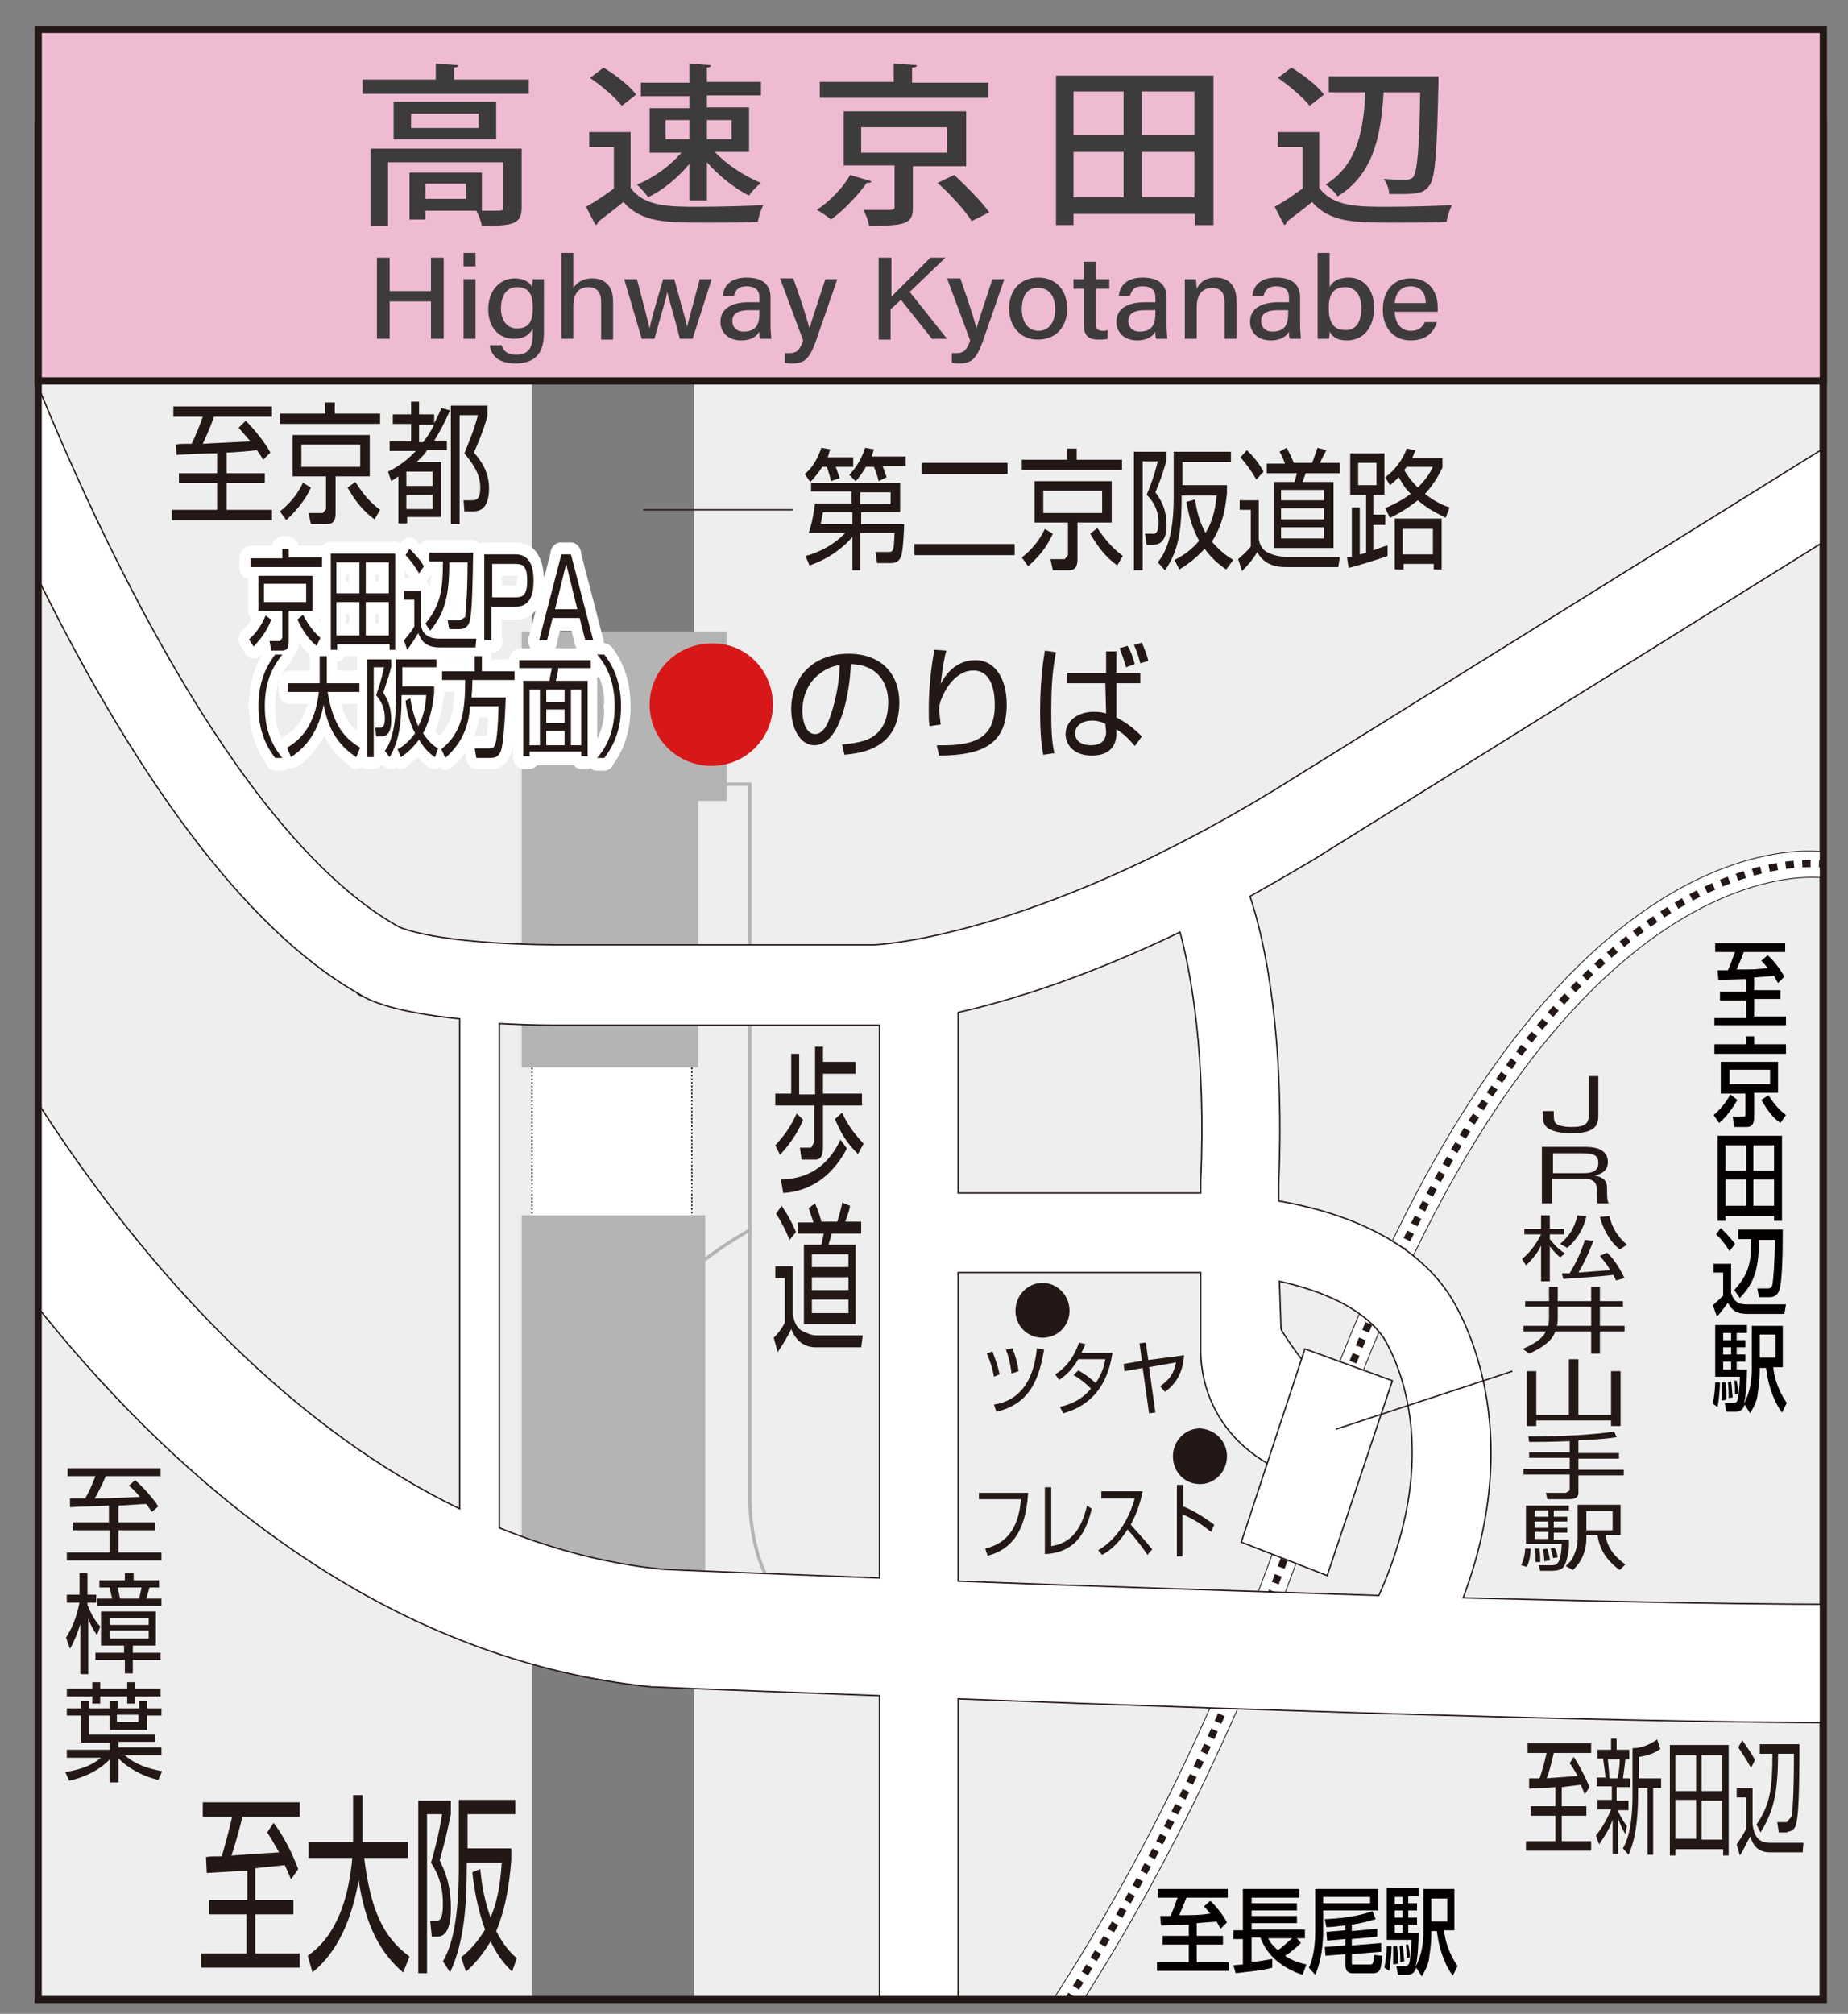 <?xml version="1.0" encoding="utf-8"?>
<!-- Generator: Adobe Illustrator 24.1.1, SVG Export Plug-In . SVG Version: 6.00 Build 0)  -->
<svg version="1.1" id="レイヤー_1" xmlns="http://www.w3.org/2000/svg" xmlns:xlink="http://www.w3.org/1999/xlink" x="0px"
	 y="0px" width="232.4px" height="253.2px" viewBox="0 0 232.4 253.2" style="enable-background:new 0 0 232.4 253.2;"
	 xml:space="preserve">
<rect x="0" y="0" width="232.4" height="253.2" fill="#808080" stroke="none"/>
<style type="text/css">
	.st0{clip-path:url(#SVGID_2_);fill:#EFEEEF;}
	.st1{clip-path:url(#SVGID_2_);fill:none;stroke:#B5B4B5;stroke-width:0.421;}
	.st2{clip-path:url(#SVGID_2_);fill:#FFFFFF;}
	.st3{clip-path:url(#SVGID_2_);fill:none;stroke:#231815;stroke-width:0.105;}
	.st4{clip-path:url(#SVGID_2_);fill:none;stroke:#231815;stroke-width:0.915;stroke-dasharray:1.052,1.052;}
	.st5{clip-path:url(#SVGID_2_);fill:#7D7D7D;}
	.st6{clip-path:url(#SVGID_2_);fill:none;stroke:#231815;stroke-width:0.172;stroke-dasharray:0.209,0.244;}
	.st7{clip-path:url(#SVGID_2_);fill:#B5B4B5;}
	.st8{clip-path:url(#SVGID_2_);fill:#EEBBD2;}
	.st9{clip-path:url(#SVGID_2_);fill:none;stroke:#231815;stroke-width:0.152;}
	.st10{clip-path:url(#SVGID_2_);fill:none;stroke:#231815;stroke-width:0.172;}
	.st11{clip-path:url(#SVGID_2_);fill:#D71718;}
	.st12{clip-path:url(#SVGID_2_);fill:#231815;}
	.st13{clip-path:url(#SVGID_2_);fill:none;}
	.st14{clip-path:url(#SVGID_2_);}
	.st15{fill:#231815;}
	.st16{fill:#EEBBD2;stroke:#231815;stroke-width:0.91;stroke-miterlimit:10;}
	.st17{opacity:0.94;}
	.st18{fill:#333333;}
	.st19{fill:#040000;}
</style>
<g>
	<g>
		<defs>
			<rect id="SVGID_1_" x="4.8" y="15.8" width="224.5" height="235.6"/>
		</defs>
		<clipPath id="SVGID_2_">
			<use xlink:href="#SVGID_1_"  style="overflow:visible;"/>
		</clipPath>
		<rect x="4.4" y="15.9" class="st0" width="224.4" height="235.5"/>
		<path class="st1" d="M89.4,98.6h4.9v89.6c0,0-0.3,11.9,6.8,14.4"/>
		<path class="st2" d="M164.3,182.5c-0.2,0.6-15.4,54.2-49.6,92.2l2.4,2.2c34.7-38.6,50.1-92.9,50.2-93.4
			c27.1-78.3,61.8-73.2,62.2-73.1l0.6-3.2C228.6,106.9,192.5,101.1,164.3,182.5"/>
		<path class="st3" d="M164.3,182.5c-0.2,0.6-15.4,54.2-49.6,92.2l2.4,2.2c34.7-38.6,50.1-92.9,50.2-93.4
			c27.1-78.3,61.8-73.2,62.2-73.1l0.6-3.2C228.6,106.9,192.5,101.1,164.3,182.5z"/>
		<path class="st4" d="M229.8,108.7c0,0-36-6.7-64,74.3c0,0-15,54-49.9,92.7"/>
		<rect x="66.9" y="204.4" class="st5" width="20.4" height="67.3"/>
		<rect x="66.9" y="42.2" class="st5" width="20.4" height="39.5"/>
		<rect x="66.9" y="119.9" class="st2" width="20.1" height="39.5"/>
		<rect x="66.9" y="119.9" class="st6" width="20.1" height="39.5"/>
		<rect x="65.6" y="152.8" class="st7" width="23.1" height="54.9"/>
		<polygon class="st7" points="91.4,100.7 87.8,100.7 87.8,134.2 65.6,134.2 65.6,79.4 91.4,79.4 		"/>
		<rect x="4.8" y="15.8" class="st8" width="224.5" height="32"/>
		<rect x="4.8" y="15.8" class="st9" width="224.5" height="32"/>
		<path class="st2" d="M173.4,200.6c-18.5-0.6-37.3-1.2-52.9-1.8V160H151v9.4c0,0.9-0.5,10.7,10.5,15.7l4.9-10.8
			c-3.7-4.4-5.3-7.1-5.3-7.2l-0.2-6c5,1.1,10.4,3.2,13.1,7.1C174.3,168.8,182.3,180.8,173.4,200.6 M120.5,127.3
			c6.6-1.5,16-4.4,27.9-10.1c1.4,5.3,3.3,15.5,2.6,31.4v1.4h-30.5V127.3z M110.6,198.4c-15.4-0.6-26-1-27.3-1.1
			c-7.2-0.7-14.1-2.6-20.5-5.2v-63.4c2.1,0.1,4.5,0.2,7.1,0.2H110l0.6,0V198.4z M184,200.9c8.7-23.1-1.5-37.8-2-38.5
			c-5-7.2-14.2-10.2-21.2-11.4v-2.1c0.8-18.7-1.7-30.5-3.6-36.2c2.5-1.4,5.1-2.9,7.8-4.5L248,56.5l-5.2-8.5L160,99.5
			c-30.7,18.6-49.9,19.3-50.1,19.3h-40c-15.3-0.1-19.5-2.2-19.6-2.2l0.2,0.1l-0.4-0.2C23.1,101.4,0.9,38.6,0.7,37.9l-9.3,3.3
			c0.9,2.7,23.5,66.7,53.8,83.8c1.3,0.9,4.7,2.3,12.6,3.1v61.6c-40.5-19.6-63.5-69.4-63.7-70l-13.5,6.2
			c1.5,3.2,36.5,79.7,101.4,86.2l0.2,0l0.2,0c1.5,0.1,12.4,0.5,28.2,1.1v47.3h9.9v-46.9c39.5,1.5,98.7,3.5,123.4,2.9l-0.3-15
			C230.8,202,208.2,201.5,184,200.9 M45.4,125.2l-0.2-0.1l-0.3-0.2L45.4,125.2z"/>
		<path class="st10" d="M173.4,200.6c-18.5-0.6-37.3-1.2-52.9-1.8V160H151v9.4c0,0.9-0.5,10.7,10.5,15.7l4.9-10.8
			c-3.7-4.4-5.3-7.1-5.3-7.2l-0.2-6c5,1.1,10.4,3.2,13.1,7.1C174.3,168.8,182.3,180.8,173.4,200.6z M120.5,127.3
			c6.6-1.5,16-4.4,27.9-10.1c1.4,5.3,3.3,15.5,2.6,31.4v1.4h-30.5V127.3z M110.6,198.4c-15.4-0.6-26-1-27.3-1.1
			c-7.2-0.7-14.1-2.6-20.5-5.2v-63.4c2.1,0.1,4.5,0.2,7.1,0.2H110l0.6,0V198.4z M184,200.9c8.7-23.1-1.5-37.8-2-38.5
			c-5-7.2-14.2-10.2-21.2-11.4v-2.1c0.8-18.7-1.7-30.5-3.6-36.2c2.5-1.4,5.1-2.9,7.8-4.5L248,56.5l-5.2-8.5L160,99.5
			c-30.7,18.6-49.9,19.3-50.1,19.3h-40c-15.3-0.1-19.5-2.2-19.6-2.2l0.2,0.1l-0.4-0.2C23.1,101.4,0.9,38.6,0.7,37.9l-9.3,3.3
			c0.9,2.7,23.5,66.7,53.8,83.8c1.3,0.9,4.7,2.3,12.6,3.1v61.6c-40.5-19.6-63.5-69.4-63.7-70l-13.5,6.2
			c1.5,3.2,36.5,79.7,101.4,86.2l0.2,0l0.2,0c1.5,0.1,12.4,0.5,28.2,1.1v47.3h9.9v-46.9c39.5,1.5,98.7,3.5,123.4,2.9l-0.3-15
			C230.8,202,208.2,201.5,184,200.9z M45.4,125.2l-0.2-0.1l-0.3-0.2L45.4,125.2z"/>
		<path class="st1" d="M94.4,154.6c0,0-8.7,4.7-11.4,9.7"/>
		<polygon class="st2" points="156.1,193.9 164.1,169.6 175.1,173.6 166.9,198.1 		"/>
		<polygon class="st10" points="156.1,193.9 164.1,169.6 175.1,173.6 166.9,198.1 		"/>
		<path class="st11" d="M97.2,88.6c0,4.3-3.5,7.7-7.7,7.7c-4.3,0-7.8-3.4-7.8-7.7c0-4.3,3.5-7.7,7.8-7.7
			C93.8,80.8,97.2,84.3,97.2,88.6"/>
		<path class="st12" d="M106.2,94.9c2-0.2,6.9-0.7,6.9-6.6c0-3.4-2.1-6.1-6.4-6.1c-4.6,0-7.2,3.1-7.2,7c0,2.3,1.1,4.5,2.9,4.5
			c3.4,0,4.5-7,4.6-10.2c3.8,0.1,4.7,2.9,4.7,4.7c0,1-0.1,2.7-1.3,3.9c-0.9,0.9-2.1,1.3-4.5,1.5L106.2,94.9z M105.6,83.6
			c-0.1,3.6-1.1,6.3-1.5,7.3c-0.3,0.6-0.8,1.4-1.6,1.4c-1.2,0-1.6-1.8-1.6-2.9c0-0.4,0-3.1,2.2-4.7
			C104.1,83.9,105.1,83.7,105.6,83.6 M117.5,81.7c-0.7,3.8-0.7,6.8-0.7,7.5c0,1,0,1.6,0.1,2.1l1.4-0.2l-0.2-1.8
			c0-0.7,0.2-1.3,0.5-1.9c0.3-0.7,1.6-3.1,3.8-3.1c2.7,0,2.7,3.6,2.7,4.4c0,4.4-3,5.1-7.3,5l0.3,1.3c5.8,0,8.5-1.7,8.5-6.4
			c0-3.6-1.7-5.6-3.9-5.6c-2,0-3.5,1.2-4.4,3c0.1-0.7,0.2-2.2,0.7-4.2L117.5,81.7z M134.2,84.6v1.3h4.8l0.1,3.8
			c-0.7-0.2-1.1-0.2-1.6-0.2c-2,0-3.5,1.2-3.5,2.8c0,1.2,0.9,2.7,3.3,2.7c3.1,0,3.1-2.3,3.1-2.9v-0.4c0.8,0.5,1.4,1,2.3,2.1l0.9-1.2
			c-1.1-1.1-1.9-1.7-3.2-2.4l0-4.3h3v-1.3h-3l0-2.7h-1.3l0,2.7H134.2z M139.1,92c0,1.3-0.9,1.7-1.9,1.7c-1.5,0-2-0.8-2-1.5
			c0-1,1-1.6,2.1-1.6c0.2,0,0.9,0,1.7,0.4L139.1,92z M131.4,81.8c-0.2,1.2-0.6,3.8-0.6,7.7c0,2.8,0.2,4.5,0.4,5.4l1.4-0.2
			c-0.4-1.6-0.4-3.7-0.4-5.4c0-2.4,0.1-4.9,0.6-7.3L131.4,81.8z M142.7,83.5c-0.1-0.4-0.4-1.5-0.9-2.3l-1,0.3
			c0.4,1.1,0.6,1.6,0.8,2.4L142.7,83.5z M144.4,83.1c-0.1-0.6-0.5-1.6-0.8-2.3l-1,0.3c0.4,0.8,0.7,1.9,0.8,2.3L144.4,83.1z"/>
		<path class="st12" d="M99.5,132.4v5.1h-2v1.5h4.9v4.6l-0.4,0.7h-1.4l0.2,1.5h1.8c0.5,0,0.9-0.4,0.9-1.5V139h4.9v-1.5h-4.9V135h4.1
			v-1.5h-4.1v-1.9h-1v6h-2v-5.1H99.5z M98.1,145.2c1.1-1.2,2.2-2.7,2.9-4.4l-0.8-0.8c-0.8,1.7-1.5,2.7-2.7,4L98.1,145.2z M105,140.7
			c0.8,1.9,1.5,3,2.9,4.4l0.7-1.3c-1.4-1.5-2.1-2.6-2.7-3.9L105,140.7z M98.5,150c2.9-0.2,5.9-1.6,8-5.6l-0.8-1.1
			c-0.9,1.8-2.7,4.9-7.5,5L98.5,150z M108.4,153.6h-2.1c0-0.1,0.5-1.2,0.6-2l-1-0.4c0,0.3-0.3,1.4-0.6,2.4h-2
			c-0.1-0.4-0.4-1.4-0.8-2.3l-0.8,0.6l0.6,1.8h-2v1.4h3.3l-0.3,1.4h-2.2v10h6.5v-10h-3.4l0.4-1.4h3.7V153.6z M106.7,162.2h-4.6v-1.6
			h4.6V162.2z M106.7,159.3h-4.6v-1.6h4.6V159.3z M106.7,165.1h-4.6v-1.7h4.6V165.1z M100.1,154.9c-0.8-1.9-1.5-2.8-1.8-3.3l-0.7,1
			c0.6,0.9,1.3,2.3,1.7,3.3L100.1,154.9z M97.5,159.1v1.6h1.2v5.6c-0.5,1-1.1,1.6-1.4,1.9l0.5,1.8c0.5-0.7,1.3-2,1.7-2.9
			c0.8,2,2.2,2.3,3.1,2.3h5.7l0.2-1.5h-5.8c-0.6,0-1.1-0.2-1.9-0.6c-0.8-0.5-1-1.5-1.1-2.1v-6H97.5z"/>
		<path class="st12" d="M28.6,56.9c0.5,0,3.1-0.2,3.7-0.3c0.3,0.4,0.5,0.7,0.8,1.2l0.9-0.9c-0.7-1.3-2-2.9-3.1-4L30,53.8
			c0.4,0.4,0.7,0.8,1.5,1.7c-1.7,0.1-4.6,0.2-6,0.3c0.1-0.2,0.9-1.9,1.4-3.4h7.3v-1.3H21.8v1.3h3.7c-0.3,0.9-1,2.6-1.4,3.4
			c-1.4,0-1.5,0-2,0.1l0.1,1.3c1.5-0.1,3.5-0.2,5.1-0.2v2.5h-4.8v1.2h4.8v3.4h-5.7v1.3h12.6v-1.3h-5.7v-3.4h4.8v-1.2h-4.8V56.9z
			 M46.4,54.7h-9.6v5.2H41V64l-0.4,0.5l-1.8,0l0.3,1.4h2c0.9,0,1.1-0.6,1.1-1.4v-4.6h4.3V54.7z M45.3,58.7h-7.4v-2.8h7.4V58.7z
			 M47.9,52h-5.8v-1.4h-1.2V52h-5.7v1.3h12.6V52z M36,65.4c1.8-1.7,2.6-3,3.1-4.1l-1-0.6c-0.8,1.7-1.9,2.8-2.9,3.6L36,65.4z
			 M43.7,61.3c1,1.7,1.9,2.9,3.4,4l0.7-1.2c-1.2-0.9-2.1-1.9-3.1-3.5L43.7,61.3z M55.5,51.3c-0.2,0.5-0.4,1-0.9,1.9v-1.1h-1.9v-1.6
			h-1v1.6h-2.3v1.2h2.3v2.2h-2.7v1.2h3.3c-1.4,1.5-2.7,2.2-3.5,2.6l0.4,1.2l0.9-0.6v5.9h1.1v-0.8h4.3v-6.9h-3.1
			c0.7-0.7,1.1-1.1,1.3-1.5h2.5v-1.2h-1.6c0.9-1.4,1.5-2.7,2-3.8L55.5,51.3z M54.4,61.1h-3.3v-1.8h3.3V61.1z M54.4,64h-3.3v-1.8h3.3
			V64z M52.7,55.6v-2.2h1.9c-0.5,1-1,1.7-1.4,2.2H52.7z M61.3,51h-4.6v14.9h1.1V52.2h2.3c-0.5,1.9-0.9,2.8-1.7,4.8
			c1.6,1.9,2,3.1,2,4.3c0,1.6-0.6,1.6-1.1,1.6l-1,0l0.1,1.4h1c0.6,0,2.1,0,2.1-2.9c0-1.2-0.3-2.7-1.9-4.5c1.2-2.7,1.5-3.9,1.7-4.6
			V51z"/>
		<path class="st12" d="M32.2,234.9c0.5-0.1,3.1-0.3,3.6-0.4c0.3,0.6,0.5,1.1,0.8,1.8l0.9-1.3c-0.7-1.9-1.9-4.3-3.1-5.8l-0.8,1.2
			c0.4,0.6,0.7,1.1,1.5,2.5c-1.7,0.1-4.5,0.3-6,0.4c0.1-0.2,0.9-2.8,1.4-4.9h7.2v-1.8H25.5v1.8h3.7c-0.3,1.4-1,3.9-1.3,5
			c-1.3,0-1.5,0-2,0.1l0.1,2c1.5-0.1,3.4-0.2,5.1-0.3v3.7h-4.8v1.8H31v4.9h-5.7v1.8h12.4v-1.8h-5.6v-4.9h4.8v-1.8h-4.8V234.9z
			 M44.3,231.6h-5.5v2h5.5c-0.7,7.9-3.6,10.9-5.6,12.3l0.6,2.1c1.4-1.2,4.5-4,5.8-11.6c0.9,5.9,2.8,9.2,5.6,11.6l0.8-2
			c-3.4-2.5-4.9-6-5.7-12.4h5.5v-2h-5.7v-5.9h-1.2V231.6z M65,246.2c-0.5-0.4-1.5-1.3-2.6-3.4c1.5-3.5,1.8-7.7,1.9-9v-1.4h-5.5v-4.3
			h6v-1.8h-7.1v8.5c0,7.9-1.3,10.6-2,11.8l0.9,1.4c1.8-3.9,2.1-8.4,2.1-13.8h4.4c-0.2,3.2-0.7,5.2-1.4,6.9c-0.7-1.9-1.1-3.9-1.3-6.1
			l-1,0.4c0.2,1.8,0.6,4.5,1.6,7.2c-1.2,2-2.3,2.9-3,3.5l0.6,1.8c0.7-0.6,1.9-1.8,3.1-3.8c1,2.1,2,3.1,2.7,3.8L65,246.2z
			 M52.6,226.4v21.7h1.1v-20h1.9c-0.4,2.5-1,4.8-1.4,6.1c0.7,1.1,1.5,2.6,1.5,5.2c0,1.9-0.4,2.1-0.8,2.1l-0.8,0l0.2,2H55
			c1.7,0,1.7-2.8,1.7-3.6c0-3.2-0.9-4.9-1.4-6c0.9-3.3,0.9-3.5,1.4-5.8v-1.7H52.6z"/>
		<path class="st12" d="M196.4,224.7l2.4-0.3l0.5,1.2l0.6-0.9c-0.5-1.2-1.3-2.8-2-3.8l-0.5,0.8c0.3,0.4,0.5,0.7,1,1.6
			c-1.1,0.1-3,0.2-3.9,0.3c0.1-0.1,0.6-1.8,0.9-3.2h4.7v-1.2h-8v1.2h2.4c-0.2,0.9-0.6,2.5-0.9,3.2c-0.9,0-1,0-1.3,0l0,1.3
			c1-0.1,2.2-0.1,3.3-0.2v2.4h-3.1v1.2h3.1v3.2h-3.7v1.2h8.2v-1.2h-3.7v-3.2h3.1v-1.2h-3.1V224.7z M204.6,229.6
			c-0.7-0.9-1-1.7-1.2-2h1.4v-1.2h-1.5v-1.7h1.7v-1.1h-0.9c0.1-0.7,0.3-2.2,0.3-2.4h0.5V220h-1.6v-1.4h-0.7v1.4h-1.7v1.1h0.7
			c0.1,0.7,0.3,2.1,0.3,2.4h-1.1v1.1h1.9v1.7h-1.8v1.2h1.7c-0.5,1.3-1.2,2.4-1.9,3.3l0.4,1.1c0.6-0.9,1.2-1.7,1.7-3.1v4.3h0.7v-4.4
			c0.3,0.8,0.6,1.4,0.9,1.9L204.6,229.6z M202.4,223.6c0-0.2-0.1-1.5-0.2-2.4h1.5c0,0.6-0.1,1.7-0.3,2.4H202.4z M206.1,220.9
			c1.3-0.2,2-0.5,2.7-1l-0.4-1.2c-1,0.7-2,1.1-3.1,1.1v5.8c0,4.3-0.7,5.9-1.2,6.8l0.7,0.8c0.4-0.9,1.2-2.8,1.2-7.6v-0.8h1.2v8.4h0.7
			v-8.4h1v-1.2h-2.8V220.9z M217.4,233.3v-13.9h-7.4v13.9h0.7v-0.8h6v0.8H217.4z M214,226.4h2.6v4.9H214V226.4z M213.3,231.2h-2.6
			v-4.9h2.6V231.2z M213.3,225.2h-2.6v-4.5h2.6V225.2z M216.7,225.2H214v-4.5h2.6V225.2z M220.7,221.3c-0.4-0.8-0.7-1.2-1.6-2.5
			l-0.5,0.9c0.4,0.6,1.1,1.6,1.6,2.6L220.7,221.3z M218.4,224.8v1.2h1.2v3.9c-0.4,0.9-1.1,1.8-1.2,2l0.4,1.4
			c0.4-0.6,0.5-0.9,1.3-2.4c0.3,0.8,0.7,2,2.5,2h4.1l0.1-1.2h-4.2c-1.6,0-2-1-2.2-2.3v-4.6H218.4z M224.8,230.3c0.1,0,0.7,0,1-0.7
			c0.2-0.6,0.5-1.6,0.5-10.3h-5v1.2h1.6c0,4.4-0.3,6.4-2,8.9l0.5,1c1.7-2.7,2.2-5.2,2.2-9.9h2c0,5.5-0.2,7.5-0.3,7.9l-0.6,0.7h-1.2
			l0.2,1.3H224.8z"/>
		<path class="st12" d="M14.9,189.3c0.5,0,2.9-0.2,3.5-0.2l0.7,1l0.8-0.7c-0.7-1.1-1.9-2.4-2.9-3.3l-0.8,0.7
			c0.4,0.3,0.7,0.6,1.4,1.4c-1.6,0.1-4.3,0.2-5.7,0.2c0.1-0.1,0.9-1.6,1.4-2.8h6.9v-1H8.5v1H12c-0.3,0.8-0.9,2.2-1.3,2.8
			c-1.3,0-1.4,0-1.9,0l0,1.1c1.5-0.1,3.3-0.1,4.9-0.2v2.1H9.2v1h4.6v2.8H8.4v1h11.9v-1h-5.4v-2.8h4.6v-1h-4.6V189.3z M19.6,202.6
			h-6.9v4.3h2.9v0.9H12v0.9h3.7v1.7h1v-1.7h3.5v-0.9h-3.5v-0.9h2.9V202.6z M18.7,204.3h-4.9v-0.9h4.9V204.3z M18.7,206h-4.9v-1h4.9
			V206z M12.6,204.5c-0.9-1-1.3-2-1.6-2.7v-0.3h1.1v-1H11v-2.7h-1v2.7H8.4v1h1.6c-0.5,2.4-1.2,3.6-1.7,4.4l0.5,1.4
			c0.3-0.5,0.8-1.5,1.3-3.1v6.3h1v-7c0.3,0.9,0.7,1.5,1.1,2.1L12.6,204.5z M15.7,197.8v0.9h-3.2v0.9h1.3c0.1,0.6,0.2,0.9,0.3,1.4
			h-1.9v0.9h8.1V201h-1.9l0.4-1.4h1.2v-0.9h-3.2v-0.9H15.7z M15.1,201l-0.3-1.4h3l-0.3,1.4H15.1z M12.9,220.8c-1,1-2.6,1.7-4.7,2
			l0.5,1.1c1.8-0.4,3.8-1.3,5.1-2.7v2.9h1.1v-3c1,1,2.6,2.1,5,2.7l0.5-1.1c-2.8-0.5-4-1.4-4.7-2h4.6v-1h-5.4V219h4.6v-0.9h-8.3v-2.4
			h2.6v1.8h4.7v-1.8h1.8v-0.9h-1.8v-0.9h-1v0.9h-2.7v-0.9h-1v0.9h-2.6v-0.9h-1v0.9H8.4v0.9h1.8v3.4h3.6v0.9H8.4v1H12.9z M17.4,216.5
			h-2.7v-0.9h2.7V216.5z M11.6,211.5v0.8H8.4v1h3.2v0.9h1v-0.9H16v0.9h1v-0.9h3.2v-1H17v-0.8h-1v0.8h-3.4v-0.8H11.6z"/>
		<path class="st12" d="M107.1,71.7h1.1V67h4.3c-0.1,2.2-0.1,2.4-0.8,2.4l-1.6,0l0.2,1.4h1.7c0.5,0,1-0.1,1.3-0.8
			c0.3-0.7,0.4-3.8,0.4-4.1h-5.4v-1.5h4.9v-3.7H102v1.1h5.1v1.5h-4.6c-0.3,2.2-0.6,3.1-0.8,3.7h4.6c-1.9,2-4.2,2.7-5,2.9l0.5,1.2
			c2.6-0.9,4.4-2.4,5.4-3.6V71.7z M108.2,61.9h3.8v1.5h-3.8V61.9z M107.1,65.9h-3.9l0.3-1.5h3.7V65.9z M104.1,57.5l0.3-1l-1.1-0.2
			c-0.7,2-1.5,2.8-2.1,3.3l0.7,1c0.8-0.8,1.4-1.7,1.5-1.9h0.6c0.1,0.4,0.4,1.2,0.5,1.8l1.1-0.4c-0.2-0.6-0.3-0.8-0.5-1.4h2.2v-1.2
			H104.1z M109.6,57.5l0.3-1l-1.1-0.2c-0.6,1.9-1.6,3-2,3.4l0.8,0.8c0.4-0.4,0.7-0.8,1.3-1.8h1c0.3,0.7,0.6,1.7,0.6,1.8l1-0.5
			l-0.5-1.4h2.9v-1.2H109.6z M115.9,59.6h10.8v-1.4h-10.8V59.6z M115,69.8h12.6v-1.4H115V69.8z M139.7,60.5h-9.6v5.2h4.2v4.1
			l-0.4,0.5l-1.8,0l0.3,1.4h2c0.9,0,1.1-0.6,1.1-1.4v-4.6h4.3V60.5z M138.6,64.5h-7.4v-2.8h7.4V64.5z M141.2,57.8h-5.8v-1.4h-1.2
			v1.4h-5.7v1.3h12.6V57.8z M129.3,71.2c1.9-1.7,2.6-3,3.1-4.1l-1-0.6c-0.8,1.7-1.9,2.8-2.9,3.6L129.3,71.2z M137.1,67.1
			c1,1.7,1.9,2.9,3.4,4l0.7-1.2c-1.2-0.9-2.1-1.9-3.2-3.5L137.1,67.1z M155.1,70.4c-0.5-0.3-1.5-0.9-2.7-2.3
			c1.6-2.4,1.8-5.2,1.9-6.1V61h-5.6v-2.9h6.1v-1.3h-7.2v5.8c0,5.4-1.3,7.2-2,8.1l0.9,1c1.9-2.6,2.1-5.7,2.1-9.4h4.4
			c-0.2,2.2-0.7,3.6-1.4,4.7c-0.7-1.3-1.1-2.6-1.3-4.2l-1.1,0.3c0.2,1.2,0.6,3.1,1.6,4.9c-1.2,1.4-2.3,2-3.1,2.4l0.6,1.2
			c0.7-0.4,1.9-1.2,3.2-2.6c1,1.4,2,2.1,2.7,2.6L155.1,70.4z M142.6,56.9v14.8h1.1V58h1.9c-0.4,1.7-1,3.3-1.4,4.2
			c0.7,0.7,1.5,1.8,1.5,3.5c0,1.3-0.4,1.5-0.9,1.4l-0.8,0l0.2,1.4h0.8c1.7,0,1.7-1.9,1.7-2.5c0-2.2-0.9-3.4-1.4-4.1
			c0.9-2.2,0.9-2.4,1.4-4v-1.1H142.6z M168.5,58.2H166c0-0.1,0.5-1,0.8-1.6l-1.1-0.3c-0.1,0.2-0.4,1.2-0.7,1.9h-2.3
			c-0.1-0.3-0.5-1.2-0.9-1.9l-0.9,0.5c0.3,0.4,0.5,1,0.7,1.5h-2.3v1.2h3.8l-0.3,1.1h-2.6v8.3h7.5v-8.3h-3.9l0.4-1.1h4.3V58.2z
			 M166.5,65.3h-5.4v-1.4h5.4V65.3z M166.5,62.9h-5.4v-1.3h5.4V62.9z M166.5,67.7h-5.4v-1.4h5.4V67.7z M158.9,59.3
			c-0.9-1.6-1.7-2.3-2.1-2.7l-0.8,0.9c0.7,0.8,1.5,1.9,2,2.8L158.9,59.3z M155.9,62.8v1.3h1.4v4.6c-0.6,0.8-1.3,1.3-1.6,1.6l0.5,1.5
			c0.6-0.6,1.5-1.6,1.9-2.4c0.9,1.7,2.5,1.9,3.6,1.9h6.6l0.2-1.3h-6.8c-0.7,0-1.3-0.1-2.2-0.5c-0.9-0.4-1.1-1.2-1.2-1.7v-4.9H155.9z
			 M177.6,57.6l0.4-1l-1.1-0.2c-0.4,1.2-1.4,2.7-2.7,3.6l0.6,1c0.3-0.2,0.6-0.5,1.1-1c0.2,0.3,0.6,1.2,1.5,2.1
			c-1.5,1.1-2.6,1.5-3.2,1.8l0.6,1.2c0.7-0.3,2-1,3.5-2.2c1.5,1.3,2.8,1.8,3.5,2.2l0.5-1.3c-0.6-0.2-1.7-0.6-3.1-1.7
			c1.2-1.3,1.8-2.5,2.2-3.3v-1.2H177.6z M174.4,68.6c-0.7,0.2-1.1,0.4-1.7,0.6V66h1.5v-1.3h-1.5v-2.5h1.4V57h-4.3v5.2h2v7.3
			c-0.4,0.1-0.6,0.2-0.8,0.2v-5.9h-1v6.2l-0.6,0.1l0.2,1.3c1.3-0.3,3.8-1.1,4.9-1.5V68.6z M180.2,58.7c-0.2,0.4-0.6,1.3-1.9,2.6
			c-1-1-1.5-1.8-1.7-2.2l0.3-0.4H180.2z M173.1,61h-2.3v-2.8h2.3V61z M181.3,65.2h-5.9v6.4h1.1v-0.7h3.8v0.7h1V65.2z M180.2,69.7
			h-3.8v-3.2h3.8V69.7z"/>
		<line class="st10" x1="80.9" y1="64.1" x2="99.7" y2="64.1"/>
		<line class="st10" x1="168" y1="179.7" x2="190.2" y2="172.4"/>
		<path class="st2" d="M39.3,72.4h-6.8v4.4h3v3.4l-0.3,0.4l-1.3,0l0.2,1.2h1.4c0.7,0,0.8-0.5,0.8-1.2v-3.8h3V72.4z M38.5,75.7h-5.3
			v-2.3h5.3V75.7z M40.4,70.1h-4.1V69h-0.8v1.2h-4v1.1h9V70.1z M31.9,81.3c1.3-1.4,1.9-2.5,2.2-3.4l-0.7-0.5c-0.6,1.4-1.3,2.3-2.1,3
			L31.9,81.3z M37.4,77.9c0.7,1.4,1.3,2.4,2.4,3.3l0.5-1c-0.9-0.8-1.5-1.6-2.2-2.9L37.4,77.9z M49.7,81.7V69.6h-8.1v12.1h0.8V81h6.6
			v0.7H49.7z M46,75.7h2.9v4.2H46V75.7z M45.2,79.9h-2.9v-4.2h2.9V79.9z M45.2,74.6h-2.9v-3.9h2.9V74.6z M48.9,74.6H46v-3.9h2.9
			V74.6z M53.3,71.2c-0.4-0.7-0.7-1.1-1.8-2.2L51,69.8c0.5,0.5,1.2,1.4,1.7,2.3L53.3,71.2z M50.8,74.3v1.1h1.3v3.4
			c-0.5,0.8-1.2,1.6-1.3,1.7l0.4,1.2c0.4-0.5,0.6-0.8,1.4-2.1c0.3,0.7,0.7,1.8,2.7,1.8h4.5l0.1-1.1h-4.6c-1.7,0-2.3-0.8-2.4-2v-4
			H50.8z M57.8,79.1c0.1,0,0.8,0,1.1-0.6c0.3-0.5,0.5-1.4,0.6-9h-5.5v1.1h1.7c0,3.8-0.4,5.6-2.2,7.8l0.6,0.9
			c1.9-2.3,2.4-4.5,2.4-8.6h2.3c0,4.8-0.3,6.5-0.3,6.9C58.1,77.8,58,78,57.6,78h-1.3l0.2,1.1H57.8z"/>
		<path class="st2" d="M39.3,70.8h-6.8v3.1h6.8V70.8z M31.2,76.7h2.5v-4.4h-2.5V76.7z M32.5,73.9c0.7,0,1.3-0.7,1.3-1.5
			c0-0.8-0.6-1.5-1.3-1.5c-0.7,0-1.3,0.7-1.3,1.5C31.2,73.2,31.8,73.9,32.5,73.9 M32.5,78.3h3v-3.1h-3V78.3z M32.5,78.3
			c0.7,0,1.3-0.7,1.3-1.5c0-0.9-0.6-1.5-1.3-1.5c-0.7,0-1.3,0.7-1.3,1.5C31.2,77.6,31.8,78.3,32.5,78.3 M34.2,80.1h2.5v-3.4h-2.5
			V80.1z M35.5,78.3c0.7,0,1.3-0.7,1.3-1.5c0-0.9-0.6-1.5-1.3-1.5c-0.7,0-1.3,0.7-1.3,1.5C34.2,77.6,34.8,78.3,35.5,78.3 M34.6,79.1
			l-0.3,0.4l1.8,2.1l0.3-0.4L34.6,79.1z M35.5,81.6c0.7,0,1.3-0.7,1.3-1.5c0-0.8-0.6-1.5-1.3-1.5c-0.7,0-1.3,0.7-1.3,1.5
			C34.2,81,34.8,81.6,35.5,81.6 M35.2,79l-1.3,0l0,3l1.3,0L35.2,79z M35.2,82.1c0.7,0,1.3-0.7,1.3-1.5c0-0.8-0.6-1.5-1.3-1.5
			c-0.7,0-1.3,0.7-1.3,1.5C33.9,81.4,34.5,82.1,35.2,82.1 M32.6,80.8l0.2,1.2l2.5-0.6l-0.2-1.2L32.6,80.8z M33.9,82
			c0.7,0,1.3-0.7,1.3-1.5c0-0.8-0.6-1.5-1.3-1.5c-0.7,0-1.3,0.7-1.3,1.5C32.6,81.4,33.2,82,33.9,82 M34,83.2h1.4v-3H34V83.2z
			 M34,83.2c0.7,0,1.3-0.7,1.3-1.5c0-0.8-0.6-1.5-1.3-1.5c-0.7,0-1.3,0.7-1.3,1.5C32.8,82.5,33.3,83.2,34,83.2 M35.5,83.2
			c0.5,0,1.3-0.3,1.7-1c0.4-0.7,0.4-1.2,0.4-1.7H35l0,0.1v0l0,0l0,0l0.9,0.2L35,80.7l0,0l0.9,0.2L35,80.7l0,0l0.6,0.1L35,80.7l0,0
			l0.6,0.1L35,80.7l0.2,0L35,80.7l0,0l0.2,0L35,80.7l0.4,0.1L35,80.6l0,0l0.4,0.1L35,80.6l0.6,0.3l-0.5-0.4L35,80.6l0.6,0.3
			l-0.5-0.4l0.6,0.5l-0.3-0.8l-0.3,0.3l0.6,0.5l-0.3-0.8l0.2,0.5l-0.1-0.6l-0.1,0l0.2,0.5l-0.1-0.6l0,0.2l0-0.2h0l0,0.2l0-0.2l0,0.2
			l0-0.2l0,0l0,0.2l0-0.2h0V83.2z M35.5,83.2c0.7,0,1.3-0.7,1.3-1.5c0-0.8-0.6-1.5-1.3-1.5c-0.7,0-1.3,0.7-1.3,1.5
			C34.2,82.5,34.8,83.2,35.5,83.2 M37.5,76.7H35v3.8h2.5V76.7z M36.3,82.1c0.7,0,1.3-0.7,1.3-1.5c0-0.8-0.6-1.5-1.3-1.5
			c-0.7,0-1.3,0.7-1.3,1.5C35,81.4,35.6,82.1,36.3,82.1 M36.3,78.3h3v-3.1h-3V78.3z M36.3,78.3c0.7,0,1.3-0.7,1.3-1.5
			c0-0.9-0.6-1.5-1.3-1.5c-0.7,0-1.3,0.7-1.3,1.5C35,77.6,35.6,78.3,36.3,78.3 M40.6,72.4H38v4.4h2.5V72.4z M39.3,73.9
			c0.7,0,1.3-0.7,1.3-1.5c0-0.8-0.6-1.5-1.3-1.5c-0.7,0-1.3,0.7-1.3,1.5C38,73.2,38.6,73.9,39.3,73.9 M39.3,78.3
			c0.7,0,1.3-0.7,1.3-1.5c0-0.9-0.6-1.5-1.3-1.5c-0.7,0-1.3,0.7-1.3,1.5C38,77.6,38.6,78.3,39.3,78.3 M38.5,74.2h-5.3v3h5.3V74.2z
			 M34.5,73.4H32v2.3h2.5V73.4z M33.2,77.2c0.7,0,1.3-0.7,1.3-1.5c0-0.8-0.6-1.5-1.3-1.5c-0.7,0-1.3,0.7-1.3,1.5
			C32,76.6,32.5,77.2,33.2,77.2 M33.2,74.9h5.3v-3h-5.3V74.9z M33.2,74.9c0.7,0,1.3-0.7,1.3-1.5c0-0.8-0.6-1.5-1.3-1.5
			c-0.7,0-1.3,0.7-1.3,1.5C32,74.2,32.5,74.9,33.2,74.9 M37.3,75.7h2.5v-2.3h-2.5V75.7z M38.5,77.2c0.7,0,1.3-0.7,1.3-1.5
			c0-0.8-0.6-1.5-1.3-1.5c-0.7,0-1.3,0.7-1.3,1.5C37.3,76.6,37.8,77.2,38.5,77.2 M38.5,74.9c0.7,0,1.3-0.7,1.3-1.5
			c0-0.8-0.6-1.5-1.3-1.5c-0.7,0-1.3,0.7-1.3,1.5C37.3,74.2,37.8,74.9,38.5,74.9 M40.4,68.6h-4.1v3h4.1V68.6z M37.5,69H35v1.2h2.5
			V69z M36.3,71.7c0.7,0,1.3-0.7,1.3-1.5c0-0.8-0.6-1.5-1.3-1.5c-0.7,0-1.3,0.7-1.3,1.5C35,71,35.6,71.7,36.3,71.7 M36.3,67.4h-0.8
			v3h0.8V67.4z M36.3,70.5c0.7,0,1.3-0.7,1.3-1.5c0-0.8-0.6-1.5-1.3-1.5c-0.7,0-1.3,0.7-1.3,1.5C35,69.8,35.6,70.5,36.3,70.5
			 M34.2,70.1h2.5V69h-2.5V70.1z M35.4,70.5c0.7,0,1.3-0.7,1.3-1.5c0-0.8-0.6-1.5-1.3-1.5c-0.7,0-1.3,0.7-1.3,1.5
			C34.2,69.8,34.7,70.5,35.4,70.5 M35.4,68.6h-4v3h4V68.6z M35.4,71.7c0.7,0,1.3-0.7,1.3-1.5c0-0.8-0.6-1.5-1.3-1.5
			c-0.7,0-1.3,0.7-1.3,1.5C34.2,71,34.7,71.7,35.4,71.7 M30.1,71.2h2.5v-1.1h-2.5V71.2z M31.4,71.7c0.7,0,1.3-0.7,1.3-1.5
			c0-0.8-0.6-1.5-1.3-1.5c-0.7,0-1.3,0.7-1.3,1.5C30.1,71,30.7,71.7,31.4,71.7 M31.4,72.8h9v-3h-9V72.8z M31.4,72.8
			c0.7,0,1.3-0.7,1.3-1.5c0-0.8-0.6-1.5-1.3-1.5c-0.7,0-1.3,0.7-1.3,1.5C30.1,72.1,30.7,72.8,31.4,72.8 M41.6,70.1h-2.5v1.1h2.5
			V70.1z M40.4,71.7c0.7,0,1.3-0.7,1.3-1.5c0-0.8-0.6-1.5-1.3-1.5c-0.7,0-1.3,0.7-1.3,1.5C39.1,71,39.7,71.7,40.4,71.7 M40.4,72.8
			c0.7,0,1.3-0.7,1.3-1.5c0-0.8-0.6-1.5-1.3-1.5c-0.7,0-1.3,0.7-1.3,1.5C39.1,72.1,39.7,72.8,40.4,72.8 M32.7,82.5
			c1.4-1.5,2.1-2.9,2.5-3.9L33,77.2c-0.3,0.8-0.7,1.6-1.9,2.9L32.7,82.5z M34.8,76.6l-0.7-0.5l-1.3,2.6l0.7,0.5L34.8,76.6z
			 M34.1,79.4c0.7,0,1.3-0.7,1.3-1.5c0-0.8-0.6-1.5-1.3-1.5c-0.7,0-1.3,0.7-1.3,1.5C32.9,78.8,33.4,79.4,34.1,79.4 M32.3,76.7
			c-0.5,1.2-1.1,1.9-1.8,2.5l1.5,2.4c0.9-0.8,1.7-1.9,2.4-3.5L32.3,76.7z M33.4,78.9c0.7,0,1.3-0.7,1.3-1.5c0-0.8-0.6-1.5-1.3-1.5
			c-0.7,0-1.3,0.7-1.3,1.5C32.2,78.2,32.7,78.9,33.4,78.9 M30.3,81.3l0.6,0.9l2-1.9l-0.6-0.9L30.3,81.3z M31.9,82.8
			c0.7,0,1.3-0.7,1.3-1.5c0-0.8-0.6-1.5-1.3-1.5c-0.7,0-1.3,0.7-1.3,1.5C30.6,82.2,31.2,82.8,31.9,82.8 M31.3,81.9
			c0.7,0,1.3-0.7,1.3-1.5c0-0.8-0.6-1.5-1.3-1.5c-0.7,0-1.3,0.7-1.3,1.5C30.1,81.3,30.6,81.9,31.3,81.9 M36.4,78.7
			c0.7,1.5,1.5,2.8,2.8,3.8l1.5-2.5c-0.9-0.8-1.4-1.5-2.1-2.9L36.4,78.7z M40.9,82.1l0.5-1l-2.1-1.7l-0.5,1L40.9,82.1z M39.8,82.8
			c0.7,0,1.3-0.7,1.3-1.5c0-0.8-0.6-1.5-1.3-1.5c-0.7,0-1.3,0.7-1.3,1.5C38.6,82.1,39.2,82.8,39.8,82.8 M41.1,79
			c-0.8-0.7-1.2-1.2-1.9-2.5l-2.1,1.6c0.8,1.5,1.6,2.5,2.6,3.4L41.1,79z M40.4,81.8c0.7,0,1.3-0.7,1.3-1.5c0-0.8-0.6-1.5-1.3-1.5
			c-0.7,0-1.3,0.7-1.3,1.5C39.1,81.1,39.7,81.8,40.4,81.8 M37.4,76.1l-0.7,0.6l1.4,2.6l0.7-0.6L37.4,76.1z M37.4,79.4
			c0.7,0,1.3-0.7,1.3-1.5c0-0.8-0.6-1.5-1.3-1.5c-0.7,0-1.3,0.7-1.3,1.5C36.2,78.8,36.7,79.4,37.4,79.4 M38.1,78.9
			c0.7,0,1.3-0.7,1.3-1.5c0-0.8-0.6-1.5-1.3-1.5c-0.7,0-1.3,0.7-1.3,1.5C36.9,78.2,37.4,78.9,38.1,78.9 M50.9,69.6h-2.5v12.1h2.5
			V69.6z M49.7,68.1h-8.1v3h8.1V68.1z M49.7,71.1c0.7,0,1.3-0.7,1.3-1.5c0-0.8-0.6-1.5-1.3-1.5c-0.7,0-1.3,0.7-1.3,1.5
			C48.4,70.4,49,71.1,49.7,71.1 M40.3,81.7h2.5V69.6h-2.5V81.7z M41.5,71.1c0.7,0,1.3-0.7,1.3-1.5c0-0.8-0.6-1.5-1.3-1.5
			c-0.7,0-1.3,0.7-1.3,1.5C40.3,70.4,40.8,71.1,41.5,71.1 M41.5,83.2h0.8v-3.1h-0.8V83.2z M41.5,83.2c0.7,0,1.3-0.7,1.3-1.5
			c0-0.8-0.6-1.5-1.3-1.5c-0.7,0-1.3,0.7-1.3,1.5C40.3,82.5,40.8,83.2,41.5,83.2 M43.6,81H41v0.7h2.5V81z M42.3,83.2
			c0.7,0,1.3-0.7,1.3-1.5c0-0.8-0.6-1.5-1.3-1.5c-0.7,0-1.3,0.7-1.3,1.5C41,82.5,41.6,83.2,42.3,83.2 M42.3,82.5h6.6v-3h-6.6V82.5z
			 M42.3,82.5c0.7,0,1.3-0.7,1.3-1.5c0-0.8-0.6-1.5-1.3-1.5c-0.7,0-1.3,0.7-1.3,1.5C41,81.8,41.6,82.5,42.3,82.5 M47.6,81.7h2.5V81
			h-2.5V81.7z M48.9,82.5c0.7,0,1.3-0.7,1.3-1.5c0-0.8-0.6-1.5-1.3-1.5c-0.7,0-1.3,0.7-1.3,1.5C47.6,81.8,48.2,82.5,48.9,82.5
			 M48.9,83.2h0.8v-3.1h-0.8V83.2z M49.7,83.2c0.7,0,1.3-0.7,1.3-1.5c0-0.8-0.6-1.5-1.3-1.5c-0.7,0-1.3,0.7-1.3,1.5
			C48.4,82.5,49,83.2,49.7,83.2 M48.9,83.2c0.7,0,1.3-0.7,1.3-1.5c0-0.8-0.6-1.5-1.3-1.5c-0.7,0-1.3,0.7-1.3,1.5
			C47.6,82.5,48.2,83.2,48.9,83.2 M47.2,75.7h-2.5v4.2h2.5V75.7z M46,77.2h2.9v-3.1H46V77.2z M46,77.2c0.7,0,1.3-0.7,1.3-1.5
			s-0.6-1.5-1.3-1.5c-0.7,0-1.3,0.7-1.3,1.5S45.3,77.2,46,77.2 M47.6,79.9h2.5v-4.2h-2.5V79.9z M48.9,77.2c0.7,0,1.3-0.7,1.3-1.5
			s-0.6-1.5-1.3-1.5c-0.7,0-1.3,0.7-1.3,1.5S48.2,77.2,48.9,77.2 M48.9,78.4H46v3h2.9V78.4z M46,81.4c0.7,0,1.3-0.7,1.3-1.5
			c0-0.8-0.6-1.5-1.3-1.5c-0.7,0-1.3,0.7-1.3,1.5C44.7,80.7,45.3,81.4,46,81.4 M48.9,81.4c0.7,0,1.3-0.7,1.3-1.5
			c0-0.8-0.6-1.5-1.3-1.5c-0.7,0-1.3,0.7-1.3,1.5C47.6,80.7,48.2,81.4,48.9,81.4 M45.2,78.4h-2.9v3h2.9V78.4z M43.6,75.7H41v4.2h2.5
			V75.7z M42.3,81.4c0.7,0,1.3-0.7,1.3-1.5c0-0.8-0.6-1.5-1.3-1.5c-0.7,0-1.3,0.7-1.3,1.5C41,80.7,41.6,81.4,42.3,81.4 M42.3,77.2
			h2.9v-3.1h-2.9V77.2z M42.3,77.2c0.7,0,1.3-0.7,1.3-1.5s-0.6-1.5-1.3-1.5c-0.7,0-1.3,0.7-1.3,1.5S41.6,77.2,42.3,77.2 M43.9,79.9
			h2.5v-4.2h-2.5V79.9z M45.2,81.4c0.7,0,1.3-0.7,1.3-1.5c0-0.8-0.6-1.5-1.3-1.5c-0.7,0-1.3,0.7-1.3,1.5
			C43.9,80.7,44.5,81.4,45.2,81.4 M45.2,77.2c0.7,0,1.3-0.7,1.3-1.5s-0.6-1.5-1.3-1.5c-0.7,0-1.3,0.7-1.3,1.5S44.5,77.2,45.2,77.2
			 M45.2,73.1h-2.9v3h2.9V73.1z M43.6,70.7H41v3.9h2.5V70.7z M42.3,76.1c0.7,0,1.3-0.7,1.3-1.5c0-0.8-0.6-1.5-1.3-1.5
			c-0.7,0-1.3,0.7-1.3,1.5C41,75.5,41.6,76.1,42.3,76.1 M42.3,72.2h2.9v-3h-2.9V72.2z M42.3,72.2c0.7,0,1.3-0.7,1.3-1.5
			c0-0.8-0.6-1.5-1.3-1.5c-0.7,0-1.3,0.7-1.3,1.5C41,71.5,41.6,72.2,42.3,72.2 M43.9,74.6h2.5v-3.9h-2.5V74.6z M45.2,76.1
			c0.7,0,1.3-0.7,1.3-1.5c0-0.8-0.6-1.5-1.3-1.5c-0.7,0-1.3,0.7-1.3,1.5C43.9,75.5,44.5,76.1,45.2,76.1 M45.2,72.2
			c0.7,0,1.3-0.7,1.3-1.5c0-0.8-0.6-1.5-1.3-1.5c-0.7,0-1.3,0.7-1.3,1.5C43.9,71.5,44.5,72.2,45.2,72.2 M48.9,73.1H46v3h2.9V73.1z
			 M47.2,70.7h-2.5v3.9h2.5V70.7z M46,76.1c0.7,0,1.3-0.7,1.3-1.5c0-0.8-0.6-1.5-1.3-1.5c-0.7,0-1.3,0.7-1.3,1.5
			C44.7,75.5,45.3,76.1,46,76.1 M46,72.2h2.9v-3H46V72.2z M46,72.2c0.7,0,1.3-0.7,1.3-1.5c0-0.8-0.6-1.5-1.3-1.5
			c-0.7,0-1.3,0.7-1.3,1.5C44.7,71.5,45.3,72.2,46,72.2 M47.6,74.6h2.5v-3.9h-2.5V74.6z M48.9,76.1c0.7,0,1.3-0.7,1.3-1.5
			c0-0.8-0.6-1.5-1.3-1.5c-0.7,0-1.3,0.7-1.3,1.5C47.6,75.5,48.2,76.1,48.9,76.1 M48.9,72.2c0.7,0,1.3-0.7,1.3-1.5
			c0-0.8-0.6-1.5-1.3-1.5c-0.7,0-1.3,0.7-1.3,1.5C47.6,71.5,48.2,72.2,48.9,72.2 M54.3,70.3c-0.5-0.8-0.9-1.3-2-2.4l-1.6,2.3
			c1.1,1.1,1.2,1.3,1.6,1.9L54.3,70.3z M50.5,68.1L50,68.9l2,1.9l0.5-0.8L50.5,68.1z M51.5,70.6c0.7,0,1.3-0.7,1.3-1.5
			c0-0.8-0.6-1.5-1.3-1.5c-0.7,0-1.3,0.7-1.3,1.5C50.2,69.9,50.8,70.6,51.5,70.6 M50.2,71c0.4,0.4,1.1,1.2,1.5,1.9l2.1-1.7
			c-0.6-1.1-1.4-2-2-2.6L50.2,71z M51,71.4c0.7,0,1.3-0.7,1.3-1.5s-0.6-1.5-1.3-1.5c-0.7,0-1.3,0.7-1.3,1.5S50.3,71.4,51,71.4
			 M53.7,73l0.6-0.9l-2-1.9l-0.6,0.9L53.7,73z M53.3,72.7c0.7,0,1.3-0.7,1.3-1.5c0-0.8-0.6-1.5-1.3-1.5c-0.7,0-1.3,0.7-1.3,1.5
			C52,72.1,52.6,72.7,53.3,72.7 M52.7,73.6c0.7,0,1.3-0.7,1.3-1.5c0-0.8-0.6-1.5-1.3-1.5c-0.7,0-1.3,0.7-1.3,1.5
			C51.4,72.9,52,73.6,52.7,73.6 M49.5,75.3h2.5v-1.1h-2.5V75.3z M50.8,76.9h1.3v-3h-1.3V76.9z M50.8,76.9c0.7,0,1.3-0.7,1.3-1.5
			c0-0.8-0.6-1.5-1.3-1.5c-0.7,0-1.3,0.7-1.3,1.5C49.5,76.2,50.1,76.9,50.8,76.9 M50.8,78.8h2.5v-3.4h-2.5V78.8z M52.1,76.9
			c0.7,0,1.3-0.7,1.3-1.5c0-0.8-0.6-1.5-1.3-1.5c-0.7,0-1.3,0.7-1.3,1.5C50.8,76.2,51.4,76.9,52.1,76.9 M51,77.9
			c-0.3,0.6-1.1,1.4-1.2,1.5l1.7,2.2c0.1-0.1,0.9-1,1.5-1.9L51,77.9z M52.1,80.3c0.7,0,1.3-0.7,1.3-1.5c0-0.8-0.6-1.5-1.3-1.5
			c-0.7,0-1.3,0.7-1.3,1.5C50.8,79.6,51.4,80.3,52.1,80.3 M49.6,81.1l0.4,1.2l2.3-1.2l-0.4-1.2L49.6,81.1z M50.7,82
			c0.7,0,1.3-0.7,1.3-1.5c0-0.8-0.6-1.5-1.3-1.5c-0.7,0-1.3,0.7-1.3,1.5C49.5,81.3,50,82,50.7,82 M52,82.7c0.5-0.6,0.7-1,1.5-2.3
			l-2-1.8c-0.8,1.3-0.9,1.5-1.3,1.9L52,82.7z M51.1,83.2c0.7,0,1.3-0.7,1.3-1.5c0-0.8-0.6-1.5-1.3-1.5c-0.7,0-1.3,0.7-1.3,1.5
			C49.9,82.5,50.4,83.2,51.1,83.2 M51.4,80.3c0.2,0.8,1.5,2.8,3.8,2.6v-3c-0.8,0-1.1-0.2-1.2-0.3l-0.4-0.6L51.4,80.3z M52.5,81.1
			c0.7,0,1.3-0.7,1.3-1.5c0-0.8-0.6-1.5-1.3-1.5c-0.7,0-1.3,0.7-1.3,1.5C51.3,80.4,51.8,81.1,52.5,81.1 M55.2,82.9h4.5v-3h-4.5V82.9
			z M55.2,82.9c0.7,0,1.3-0.7,1.3-1.5c0-0.8-0.6-1.5-1.3-1.5c-0.7,0-1.3,0.7-1.3,1.5C54,82.2,54.5,82.9,55.2,82.9 M61,81.5l0.1-1.1
			L58.6,80l-0.1,1.1L61,81.5z M59.7,82.9c0.7,0,1.3-0.7,1.3-1.5c0-0.8-0.6-1.5-1.3-1.5c-0.7,0-1.3,0.7-1.3,1.5
			C58.4,82.2,59,82.9,59.7,82.9 M59.8,78.7h-4.6v3.1h4.6V78.7z M59.8,81.8c0.7,0,1.3-0.7,1.3-1.5c0-0.8-0.6-1.5-1.3-1.5
			c-0.7,0-1.3,0.7-1.3,1.5C58.6,81.1,59.1,81.8,59.8,81.8 M55.2,78.7c-0.7,0-1-0.2-1-0.2l-0.1-0.4l-2.5,0.4c0,1.7,1.6,3.5,3.6,3.3
			V78.7z M55.2,81.8c0.7,0,1.3-0.7,1.3-1.5c0-0.8-0.6-1.5-1.3-1.5c-0.7,0-1.3,0.7-1.3,1.5C54,81.1,54.5,81.8,55.2,81.8 M54.1,74.3
			h-2.5v4h2.5V74.3z M52.8,79.8c0.7,0,1.3-0.7,1.3-1.5c0-0.8-0.6-1.5-1.3-1.5c-0.7,0-1.3,0.7-1.3,1.5C51.6,79.1,52.2,79.8,52.8,79.8
			 M52.8,72.7h-2v3h2V72.7z M50.8,75.8c0.7,0,1.3-0.7,1.3-1.5c0-0.8-0.6-1.5-1.3-1.5c-0.7,0-1.3,0.7-1.3,1.5
			C49.5,75.1,50.1,75.8,50.8,75.8 M52.8,75.8c0.7,0,1.3-0.7,1.3-1.5c0-0.8-0.6-1.5-1.3-1.5c-0.7,0-1.3,0.7-1.3,1.5
			C51.6,75.1,52.2,75.8,52.8,75.8 M57.8,80.6c0.2-0.1,1.3,0.1,2.2-1.4l-2.2-1.5l0.3,0.2l-0.2-0.3l-0.1,0.1l0.3,0.2l-0.2-0.3l0.1,0.2
			l-0.1-0.2h0l0.1,0.2l-0.1-0.2l0,0l0,0h0h0l0.1,0.1l-0.1-0.1l0,0l0.1,0.1l-0.1-0.1h0l0,0l0,0l0,0l0,0l0,0l-0.1,0l0,0l0,0.9l0-0.9
			l0,0l0,0.9l0-0.9h0l0,0.7l0-0.7h0l0,0.7l0-0.7h0V80.6z M59.9,79.2c0.5-1.2,0.7-2.1,0.7-9.8l-2.5,0c0,3.8-0.1,5.9-0.2,7
			c0,0.6-0.1,0.9-0.1,1l0,0.1l0,0.1L59.9,79.2z M58.8,80c0.7,0,1.3-0.7,1.3-1.5c0-0.8-0.6-1.5-1.3-1.5c-0.7,0-1.3,0.7-1.3,1.5
			C57.6,79.3,58.1,80,58.8,80 M59.4,67.9h-5.5v3h5.5V67.9z M59.4,70.9c0.7,0,1.3-0.7,1.3-1.5c0-0.8-0.6-1.5-1.3-1.5
			c-0.7,0-1.3,0.7-1.3,1.5C58.1,70.3,58.7,70.9,59.4,70.9 M52.6,70.5h2.5v-1.1h-2.5V70.5z M53.9,70.9c0.7,0,1.3-0.7,1.3-1.5
			c0-0.8-0.6-1.5-1.3-1.5c-0.7,0-1.3,0.7-1.3,1.5C52.6,70.3,53.2,70.9,53.9,70.9 M53.9,72h1.7v-3h-1.7V72z M53.9,72
			c0.7,0,1.3-0.7,1.3-1.5c0-0.8-0.6-1.5-1.3-1.5c-0.7,0-1.3,0.7-1.3,1.5C52.6,71.3,53.2,72,53.9,72 M54.3,70.5
			c-0.1,3.8-0.3,4.7-1.8,6.7l1.8,2.2c2.1-2.3,2.6-5,2.6-8.8H54.3z M55.6,72c0.7,0,1.3-0.7,1.3-1.5c0-0.8-0.6-1.5-1.3-1.5
			c-0.7,0-1.3,0.7-1.3,1.5C54.3,71.3,54.9,72,55.6,72 M52.4,79.2l0.6,0.9l1.9-1.9l-0.6-0.9L52.4,79.2z M53.4,79.8
			c0.7,0,1.3-0.7,1.3-1.5c0-0.8-0.6-1.5-1.3-1.5c-0.7,0-1.3,0.7-1.3,1.5C52.1,79.1,52.7,79.8,53.4,79.8 M54.9,80.2
			c2.2-2.6,2.8-5.5,2.7-9.7h-2.5c0,4.1-0.4,5.5-2,7.5L54.9,80.2z M54,80.6c0.7,0,1.3-0.7,1.3-1.5c0-0.8-0.6-1.5-1.3-1.5
			c-0.7,0-1.3,0.7-1.3,1.5C52.7,80,53.3,80.6,54,80.6 M56.4,72h2.3v-3h-2.3V72z M56.4,72c0.7,0,1.3-0.7,1.3-1.5
			c0-0.8-0.6-1.5-1.3-1.5c-0.7,0-1.3,0.7-1.3,1.5C55.1,71.3,55.7,72,56.4,72 M57.3,70.5c0,4.7-0.3,6.4-0.3,6.4l2.4,0.9
			c0.2-0.7,0.4-2.5,0.4-7.4L57.3,70.5z M58.6,72c0.7,0,1.3-0.7,1.3-1.5c0-0.8-0.6-1.5-1.3-1.5c-0.7,0-1.3,0.7-1.3,1.5
			C57.3,71.3,57.9,72,58.6,72 M57,77L57,77l1.1,0.4L57,77L57,77l1.1,0.4L57,77l1.1,0.5L57,77l0,0.1l1.1,0.3L57,77l1.1,0.5L57,77
			l0,0.1l1.1,0.3L57,77L57,77l1.1,0.5L57,77l0,0.1l1.2,0.4L57,77L57,77L57,77l0.3,0.1L57,77L57,77l0.3,0.1L57,77l0.7,0.4l-0.5-0.8
			L57,77l0.7,0.4l-0.5-0.8l0.5,0.8l-0.2-1l-0.3,0.2l0.5,0.8l-0.2-1l0.1,0.5l0-0.5l-0.1,0l0.1,0.5l0-0.5h0h0l0,0.7l0-0.7h0l0,0.7
			l0-0.7l0,0.1v-0.1h0l0,0.1v-0.1h0v3c0.3,0,0.7,0,1.2-0.4c0.4-0.4,0.6-0.9,0.6-1.2L57,77z M58.3,78.9c0.7,0,1.3-0.7,1.3-1.5
			c0-0.8-0.6-1.5-1.3-1.5c-0.7,0-1.3,0.7-1.3,1.5C57,78.2,57.6,78.9,58.3,78.9 M57.6,76.5h-1.3v3h1.3V76.5z M57.6,79.5
			c0.7,0,1.3-0.7,1.3-1.5c0-0.8-0.6-1.5-1.3-1.5c-0.7,0-1.3,0.7-1.3,1.5C56.4,78.8,56.9,79.5,57.6,79.5 M55.1,78.3l0.2,1.1l2.5-0.6
			l-0.2-1.1L55.1,78.3z M56.3,79.5c0.7,0,1.3-0.7,1.3-1.5c0-0.8-0.6-1.5-1.3-1.5c-0.7,0-1.3,0.7-1.3,1.5
			C55.1,78.8,55.7,79.5,56.3,79.5 M56.5,80.6h1.2v-3.1h-1.2V80.6z M57.8,80.6c0.7,0,1.3-0.7,1.3-1.5c0-0.8-0.6-1.5-1.3-1.5
			c-0.7,0-1.3,0.7-1.3,1.5C56.5,79.9,57.1,80.6,57.8,80.6 M56.5,80.6c0.7,0,1.3-0.7,1.3-1.5c0-0.8-0.6-1.5-1.3-1.5
			c-0.7,0-1.3,0.7-1.3,1.5C55.3,79.9,55.8,80.6,56.5,80.6"/>
		<path class="st2" d="M60.9,69.7v10.8h0.9v-4.2h2.9c1.5,0,2.4-0.8,2.4-3.3c0-2.3-0.8-3.3-2.3-3.3H60.9z M64.8,70.9
			c0.9,0,1.5,0.2,1.5,2.1c0,1.9-0.6,2.1-1.5,2.1h-2.9v-4.2H64.8z M71.8,69.7h-1.2l-2.8,10.8h1l0.7-2.8h3.4l0.7,2.8h1L71.8,69.7z
			 M72.6,76.6h-2.8l1.4-5.7L72.6,76.6z"/>
		<path class="st2" d="M59.7,69.7 M59.7,80.5h2.5V69.7h-2.5V80.5z M60.9,82.1h0.9v-3h-0.9V82.1z M60.9,82.1c0.7,0,1.3-0.7,1.3-1.5
			c0-0.8-0.6-1.5-1.3-1.5c-0.7,0-1.3,0.7-1.3,1.5C59.7,81.4,60.2,82.1,60.9,82.1 M63.1,76.3h-2.5v4.2h2.5V76.3z M61.9,82.1
			c0.7,0,1.3-0.7,1.3-1.5c0-0.8-0.6-1.5-1.3-1.5c-0.7,0-1.3,0.7-1.3,1.5C60.6,81.4,61.2,82.1,61.9,82.1 M61.9,77.9h2.9v-3h-2.9V77.9
			z M61.9,77.9c0.7,0,1.3-0.7,1.3-1.5c0-0.8-0.6-1.5-1.3-1.5c-0.7,0-1.3,0.7-1.3,1.5C60.6,77.2,61.2,77.9,61.9,77.9 M64.8,77.9
			c0.9,0,1.9-0.2,2.6-1.2c0.7-0.9,1-2.2,1-3.7h-2.5c0,1.1-0.2,1.5-0.3,1.6c-0.1,0.1-0.3,0.2-0.8,0.2V77.9z M64.8,77.9
			c0.7,0,1.3-0.7,1.3-1.5c0-0.8-0.6-1.5-1.3-1.5c-0.7,0-1.3,0.7-1.3,1.5C63.6,77.2,64.1,77.9,64.8,77.9 M68.4,73
			c0-1.3-0.2-2.5-0.9-3.5c-0.7-1-1.7-1.3-2.7-1.3v3c0.6,0,0.7,0.2,0.8,0.2c0.1,0.1,0.3,0.5,0.3,1.5H68.4z M67.2,74.5
			c0.7,0,1.3-0.7,1.3-1.5c0-0.8-0.6-1.5-1.3-1.5c-0.7,0-1.3,0.7-1.3,1.5C65.9,73.8,66.5,74.5,67.2,74.5 M64.9,68.2h-3.9v3h3.9V68.2z
			 M60.9,71.2c0.7,0,1.3-0.7,1.3-1.5c0-0.8-0.6-1.5-1.3-1.5c-0.7,0-1.3,0.7-1.3,1.5C59.7,70.6,60.2,71.2,60.9,71.2 M64.9,71.2
			c0.7,0,1.3-0.7,1.3-1.5c0-0.8-0.6-1.5-1.3-1.5c-0.7,0-1.3,0.7-1.3,1.5C63.6,70.6,64.2,71.2,64.9,71.2 M64.8,72.4l0.3,0l0,0h0
			l0.2-0.8l-0.2,0.8l0,0l0.2-0.8l-0.2,0.8l0.1-0.3l-0.1,0.3l0,0l0.1-0.3l-0.1,0.3l0.1-0.4L65,72.4l0.1,0.1l0.1-0.4L65,72.4l0.2-0.2
			l-0.2,0.2l0.1,0.1l0.2-0.2l-0.2,0.2l0,0l0,0l0,0l0,0l0.1,0l-0.1,0l0,0l0.1,0l-0.1,0l0,0L65,73h2.5c0-1.1-0.2-2.1-0.8-2.9
			c-0.7-0.7-1.4-0.8-1.9-0.8V72.4z M65,73l-0.1,0.7l0,0l0,0l0,0l0,0l0.5,0.3l-0.5-0.4l0,0l0.5,0.4l-0.5-0.4l0,0l0.2,0.2L65,73.7
			l-0.1,0.1l0.2,0.2L65,73.7l0.2,0.3l-0.1-0.3L65,73.7l0.2,0.3l-0.1-0.3l0.1,0.2l-0.1-0.2l0,0l0.1,0.2l-0.1-0.2h0l0.1,0.5l-0.1-0.5
			h0l0.1,0.5l-0.1-0.5l0.1,0.5l-0.1-0.5h0l0.1,0.5l-0.1-0.5l0.3,1.2l-0.3-1.2l0,0l0.3,1.2l-0.3-1.2l0.1,0.5l-0.1-0.5l0,0l0.1,0.5
			l-0.1-0.5h0l-0.3,0v3.1c0.5,0,1.2,0,1.9-0.7c0.7-0.7,0.8-1.8,0.8-2.9H65z M66.3,74.5c0.7,0,1.3-0.7,1.3-1.5c0-0.8-0.6-1.5-1.3-1.5
			c-0.7,0-1.3,0.7-1.3,1.5C65,73.9,65.6,74.5,66.3,74.5 M64.8,73.6h-2.9v3.1h2.9V73.6z M64.8,76.7c0.7,0,1.3-0.7,1.3-1.5
			c0-0.8-0.6-1.5-1.3-1.5c-0.7,0-1.3,0.7-1.3,1.5C63.5,76,64.1,76.7,64.8,76.7 M63.1,70.9h-2.5v4.2h2.5V70.9z M61.9,76.7
			c0.7,0,1.3-0.7,1.3-1.5c0-0.8-0.6-1.5-1.3-1.5c-0.7,0-1.3,0.7-1.3,1.5C60.6,76,61.2,76.7,61.9,76.7 M61.9,72.4h2.9v-3h-2.9V72.4z
			 M64.8,72.4c0.7,0,1.3-0.7,1.3-1.5c0-0.8-0.6-1.5-1.3-1.5c-0.7,0-1.3,0.7-1.3,1.5C63.5,71.8,64.1,72.4,64.8,72.4 M61.9,72.4
			c0.7,0,1.3-0.7,1.3-1.5c0-0.8-0.6-1.5-1.3-1.5c-0.7,0-1.3,0.7-1.3,1.5C60.6,71.8,61.2,72.4,61.9,72.4 M71.8,68.2h-1.2v3h1.2V68.2z
			 M69.3,69.3l-2.8,10.8l2.4,0.9l2.8-10.8L69.3,69.3z M70.5,71.2c0.7,0,1.3-0.7,1.3-1.5c0-0.8-0.6-1.5-1.3-1.5
			c-0.7,0-1.3,0.7-1.3,1.5C69.3,70.6,69.9,71.2,70.5,71.2 M67.7,82.1h1v-3h-1V82.1z M67.7,82.1c0.7,0,1.3-0.7,1.3-1.5
			c0-0.8-0.6-1.5-1.3-1.5c-0.7,0-1.3,0.7-1.3,1.5C66.5,81.4,67,82.1,67.7,82.1 M70,81l0.7-2.8l-2.4-0.9l-0.7,2.8L70,81z M68.8,82.1
			c0.7,0,1.3-0.7,1.3-1.5c0-0.8-0.6-1.5-1.3-1.5c-0.7,0-1.3,0.7-1.3,1.5C67.5,81.4,68.1,82.1,68.8,82.1 M69.5,79.3h3.4v-3h-3.4V79.3
			z M69.5,79.3c0.7,0,1.3-0.7,1.3-1.5c0-0.8-0.6-1.5-1.3-1.5c-0.7,0-1.3,0.7-1.3,1.5C68.2,78.6,68.8,79.3,69.5,79.3 M71.6,78.2
			l0.7,2.8l2.4-0.9l-0.7-2.8L71.6,78.2z M72.9,79.3c0.7,0,1.3-0.7,1.3-1.5c0-0.8-0.6-1.5-1.3-1.5c-0.7,0-1.3,0.7-1.3,1.5
			C71.6,78.6,72.2,79.3,72.9,79.3 M73.5,82.1h1v-3h-1V82.1z M73.5,82.1c0.7,0,1.3-0.7,1.3-1.5c0-0.8-0.6-1.5-1.3-1.5
			c-0.7,0-1.3,0.7-1.3,1.5C72.3,81.4,72.8,82.1,73.5,82.1 M75.8,80.1L73,69.3l-2.4,0.9L73.4,81L75.8,80.1z M71.8,71.2
			c0.7,0,1.3-0.7,1.3-1.5c0-0.8-0.6-1.5-1.3-1.5c-0.7,0-1.3,0.7-1.3,1.5C70.5,70.6,71.1,71.2,71.8,71.2 M74.6,82.1
			c0.7,0,1.3-0.7,1.3-1.5c0-0.8-0.6-1.5-1.3-1.5c-0.7,0-1.3,0.7-1.3,1.5C73.3,81.4,73.9,82.1,74.6,82.1 M72.6,75.1h-2.8v3.1h2.8
			V75.1z M71,77l1.4-5.7L70,70.5l-1.4,5.7L71,77z M69.8,78.1c0.7,0,1.3-0.7,1.3-1.5c0-0.8-0.6-1.5-1.3-1.5c-0.7,0-1.3,0.7-1.3,1.5
			C68.5,77.4,69.1,78.1,69.8,78.1 M70,71.4l1.4,5.7l2.4-0.9l-1.4-5.7L70,71.4z M72.6,78.1c0.7,0,1.3-0.7,1.3-1.5
			c0-0.8-0.6-1.5-1.3-1.5c-0.7,0-1.3,0.7-1.3,1.5C71.3,77.4,71.9,78.1,72.6,78.1 M71.2,72.5c0.7,0,1.3-0.7,1.3-1.5
			c0-0.8-0.6-1.5-1.3-1.5c-0.7,0-1.3,0.7-1.3,1.5C69.9,71.8,70.5,72.5,71.2,72.5"/>
		<path class="st2" d="M34.6,82.3c-1.3,1.7-2.1,3.7-2.1,6.5c0,2.8,0.8,4.8,2.1,6.5h0.9c-1.1-1.4-2.2-3.2-2.2-6.5
			c0-3.3,1.1-5.1,2.2-6.5H34.6z M40.2,85.9h-4V87h3.9c-0.5,4.5-2.6,6.2-4,7l0.5,1.2c1-0.7,3.3-2.3,4.1-6.6c0.6,3.3,2,5.2,4.1,6.6
			l0.5-1.2c-2.4-1.4-3.5-3.4-4.1-7h4v-1.1h-4.1v-3.4h-0.9V85.9z M55.1,94.1c-0.4-0.2-1.1-0.7-1.9-1.9c1.1-2,1.3-4.3,1.4-5.1v-0.8h-4
			v-2.4h4.3v-1h-5.1v4.8c0,4.5-0.9,6-1.4,6.7l0.6,0.8c1.3-2.2,1.5-4.7,1.5-7.8h3.1c-0.1,1.8-0.5,3-1,3.9c-0.5-1.1-0.8-2.2-1-3.5
			L51,88.1c0.1,1,0.4,2.6,1.2,4.1c-0.8,1.1-1.6,1.7-2.2,2l0.4,1c0.5-0.3,1.4-1,2.3-2.2c0.7,1.2,1.4,1.8,2,2.2L55.1,94.1z M46.2,82.9
			v12.3H47V83.9h1.3c-0.3,1.4-0.7,2.7-1,3.5c0.5,0.6,1.1,1.5,1.1,2.9c0,1.1-0.3,1.2-0.6,1.2l-0.6,0l0.1,1.1H48
			c1.2,0,1.2-1.6,1.2-2.1c0-1.8-0.6-2.8-1-3.4c0.6-1.9,0.7-2,1-3.3v-0.9H46.2z M59.3,87.6c0.1-1,0.1-1.6,0.1-2.1h5.3v-1.1h-4.1v-1.9
			h-0.9v1.9h-4.1v1.1h2.9c0,4-0.4,6.6-3,8.7l0.5,1.1c2.6-2.3,3-4.8,3.1-6.5h3.6c0,0.2-0.1,3.8-0.4,4.7c0,0.2-0.2,0.6-0.7,0.6h-1.9
			l0.2,1.2h1.8c0.8,0,1.1-0.4,1.3-0.9c0.3-0.9,0.5-3.8,0.6-6.7H59.3z M74.3,83h-9v1h4.1c-0.1,0.4-0.2,1-0.3,1.6h-3.3v9.5h0.8v-0.6
			h6.5v0.6h0.8v-9.5h-4c0.1-0.4,0.3-1.2,0.3-1.6h4.1V83z M73.1,93.7h-1.3v-7h1.3V93.7z M71,88.3h-2.3v-1.6H71V88.3z M71,90.9h-2.3
			v-1.7H71V90.9z M71,93.7h-2.3v-1.8H71V93.7z M67.9,93.7h-1.3v-7h1.3V93.7z M76,95.3c1.3-1.7,2.1-3.7,2.1-6.5
			c0-2.8-0.8-4.8-2.1-6.5h-0.9c1.1,1.3,2.2,3.2,2.2,6.5s-1.1,5.2-2.2,6.5H76z"/>
		<path class="st2" d="M33.7,81.3c-1.5,1.9-2.4,4.4-2.4,7.5h2.5c0-2.4,0.6-4,1.7-5.5L33.7,81.3z M31.3,88.8c0,3.1,0.9,5.6,2.4,7.5
			l1.8-2.1c-1.1-1.5-1.7-3-1.7-5.5H31.3z M32.5,90.4c0.7,0,1.3-0.7,1.3-1.5c0-0.8-0.6-1.5-1.3-1.5c-0.7,0-1.3,0.7-1.3,1.5
			C31.3,89.7,31.8,90.4,32.5,90.4 M34.6,96.9h0.9v-3.1h-0.9V96.9z M34.6,96.9c0.7,0,1.3-0.7,1.3-1.5c0-0.8-0.6-1.5-1.3-1.5
			c-0.7,0-1.3,0.7-1.3,1.5C33.3,96.2,33.9,96.9,34.6,96.9 M36.4,94.3c-1-1.3-1.8-2.5-1.8-5.4h-2.5c0,3.7,1.3,6.1,2.5,7.6L36.4,94.3z
			 M35.5,96.9c0.7,0,1.3-0.7,1.3-1.5c0-0.8-0.6-1.5-1.3-1.5c-0.7,0-1.3,0.7-1.3,1.5C34.3,96.2,34.8,96.9,35.5,96.9 M34.6,88.8
			c0-2.9,0.8-4.2,1.8-5.4l-1.8-2.1c-1.2,1.5-2.6,3.9-2.5,7.6H34.6z M33.3,90.4c0.7,0,1.3-0.7,1.3-1.5c0-0.8-0.6-1.5-1.3-1.5
			c-0.7,0-1.3,0.7-1.3,1.5C32.1,89.7,32.6,90.4,33.3,90.4 M35.5,80.8h-0.9v3.1h0.9V80.8z M34.6,83.9c0.7,0,1.3-0.7,1.3-1.5
			c0-0.8-0.6-1.5-1.3-1.5c-0.7,0-1.3,0.7-1.3,1.5C33.3,83.2,33.9,83.9,34.6,83.9 M35.5,83.9c0.7,0,1.3-0.7,1.3-1.5
			c0-0.8-0.6-1.5-1.3-1.5c-0.7,0-1.3,0.7-1.3,1.5C34.3,83.2,34.8,83.9,35.5,83.9 M40.2,84.3h-4v3h4V84.3z M35,87h2.5v-1.1H35V87z
			 M36.3,87.4c0.7,0,1.3-0.7,1.3-1.5s-0.6-1.5-1.3-1.5c-0.7,0-1.2,0.7-1.2,1.5S35.6,87.4,36.3,87.4 M36.3,88.5h3.9v-3h-3.9V88.5z
			 M36.3,88.5c0.7,0,1.3-0.7,1.3-1.5c0-0.8-0.6-1.5-1.3-1.5c-0.7,0-1.2,0.7-1.2,1.5C35,87.8,35.6,88.5,36.3,88.5 M39,86.8
			c-0.5,3.9-2,5-3.3,5.8l1,2.8c1.6-0.8,4.2-3.1,4.7-8.1L39,86.8z M40.2,88.5c0.7,0,1.3-0.7,1.3-1.5c0-0.8-0.6-1.5-1.3-1.5
			c-0.7,0-1.3,0.7-1.3,1.5C38.9,87.8,39.5,88.5,40.2,88.5 M35,94.6l0.5,1.2l2.3-1.3l-0.5-1.2L35,94.6z M36.2,95.5
			c0.7,0,1.3-0.7,1.3-1.5c0-0.8-0.6-1.5-1.3-1.5c-0.7,0-1.3,0.7-1.3,1.5C34.9,94.8,35.5,95.5,36.2,95.5 M37.2,96.5
			c1.1-0.7,3.8-2.7,4.8-7.5l-2.4-0.7c-0.8,3.7-2.6,5-3.5,5.6L37.2,96.5z M36.6,96.6c0.7,0,1.3-0.7,1.3-1.5c0-0.8-0.6-1.5-1.3-1.5
			c-0.7,0-1.3,0.7-1.3,1.5C35.4,96,35.9,96.6,36.6,96.6 M39.6,88.9c0.7,3.7,2.4,6.1,4.7,7.6l1.2-2.7c-1.8-1.2-2.8-2.6-3.4-5.6
			L39.6,88.9z M40.8,90.1c0.7,0,1.3-0.7,1.3-1.5c0-0.8-0.6-1.5-1.3-1.5c-0.7,0-1.3,0.7-1.3,1.5C39.5,89.4,40.1,90.1,40.8,90.1
			 M45.9,95.9l0.5-1.2l-2.2-1.5l-0.5,1.2L45.9,95.9z M44.8,96.7c0.7,0,1.3-0.7,1.3-1.5c0-0.8-0.6-1.5-1.3-1.5
			c-0.7,0-1.3,0.7-1.3,1.5C43.6,96,44.1,96.7,44.8,96.7 M45.9,92.6c-2.1-1.3-2.8-2.6-3.4-5.9L40,87.3c0.6,3.8,2.1,6.6,4.8,8.1
			L45.9,92.6z M45.4,95.5c0.7,0,1.3-0.7,1.3-1.5s-0.6-1.5-1.3-1.5c-0.7,0-1.3,0.7-1.3,1.5S44.7,95.5,45.4,95.5 M41.2,88.5h4v-3h-4
			V88.5z M41.2,88.5c0.7,0,1.3-0.7,1.3-1.5c0-0.8-0.6-1.5-1.3-1.5c-0.7,0-1.3,0.7-1.3,1.5C40,87.8,40.5,88.5,41.2,88.5 M46.5,85.9
			H44V87h2.5V85.9z M45.2,88.5c0.7,0,1.3-0.7,1.3-1.5c0-0.8-0.6-1.5-1.3-1.5c-0.7,0-1.3,0.7-1.3,1.5C44,87.8,44.5,88.5,45.2,88.5
			 M45.2,84.3h-4.1v3h4.1V84.3z M45.2,87.4c0.7,0,1.3-0.7,1.3-1.5s-0.6-1.5-1.3-1.5c-0.7,0-1.3,0.7-1.3,1.5S44.5,87.4,45.2,87.4
			 M42.4,82.5h-2.5v3.4h2.5V82.5z M41.1,87.4c0.7,0,1.3-0.7,1.3-1.5s-0.6-1.5-1.3-1.5c-0.7,0-1.3,0.7-1.3,1.5S40.4,87.4,41.1,87.4
			 M41.1,81h-0.9V84h0.9V81z M41.1,84c0.7,0,1.3-0.7,1.3-1.5c0-0.8-0.6-1.5-1.3-1.5c-0.7,0-1.3,0.7-1.3,1.5
			C39.9,83.3,40.4,84,41.1,84 M39,85.9h2.5v-3.4H39V85.9z M40.2,87.4c0.7,0,1.3-0.7,1.3-1.5s-0.6-1.5-1.3-1.5
			c-0.7,0-1.3,0.7-1.3,1.5S39.6,87.4,40.2,87.4 M40.2,84c0.7,0,1.3-0.7,1.3-1.5c0-0.8-0.6-1.5-1.3-1.5c-0.7,0-1.3,0.7-1.3,1.5
			C39,83.3,39.6,84,40.2,84 M55.7,92.8c-0.3-0.2-0.8-0.5-1.5-1.5l-2,1.9c0.9,1.4,1.8,2.1,2.3,2.4L55.7,92.8z M54.2,93.1
			c1.3-2.4,1.5-5,1.6-5.8L53.3,87c0,0.6-0.3,2.8-1.2,4.4L54.2,93.1z M53.2,93.7c0.7,0,1.3-0.7,1.3-1.5c0-0.8-0.6-1.5-1.3-1.5
			c-0.7,0-1.3,0.7-1.3,1.5C51.9,93.1,52.5,93.7,53.2,93.7 M55.8,86.3h-2.5v0.8h2.5V86.3z M54.6,88.7c0.7,0,1.3-0.7,1.3-1.5
			c0-0.8-0.6-1.5-1.3-1.5c-0.7,0-1.3,0.7-1.3,1.5C53.3,88,53.9,88.7,54.6,88.7 M54.6,84.8h-4v3h4V84.8z M54.6,87.9
			c0.7,0,1.3-0.7,1.3-1.5c0-0.8-0.6-1.5-1.3-1.5c-0.7,0-1.3,0.7-1.3,1.5C53.3,87.2,53.9,87.9,54.6,87.9 M51.9,83.9h-2.5v2.4h2.5
			V83.9z M50.6,87.9c0.7,0,1.3-0.7,1.3-1.5c0-0.8-0.6-1.5-1.3-1.5s-1.3,0.7-1.3,1.5C49.3,87.2,49.9,87.9,50.6,87.9 M50.6,85.5h4.3
			v-3.1h-4.3V85.5z M50.6,85.5c0.7,0,1.3-0.7,1.3-1.5c0-0.8-0.6-1.5-1.3-1.5s-1.3,0.7-1.3,1.5C49.3,84.8,49.9,85.5,50.6,85.5
			 M56.2,82.9h-2.5v1h2.5V82.9z M54.9,85.5c0.7,0,1.3-0.7,1.3-1.5c0-0.8-0.6-1.5-1.3-1.5c-0.7,0-1.3,0.7-1.3,1.5
			C53.6,84.8,54.2,85.5,54.9,85.5 M54.9,81.4h-5.1v3h5.1V81.4z M54.9,84.4c0.7,0,1.3-0.7,1.3-1.5c0-0.8-0.6-1.5-1.3-1.5
			c-0.7,0-1.3,0.7-1.3,1.5C53.6,83.7,54.2,84.4,54.9,84.4 M48.6,87.7h2.5v-4.8h-2.5V87.7z M49.8,84.4c0.7,0,1.3-0.7,1.3-1.5
			c0-0.8-0.6-1.5-1.3-1.5c-0.7,0-1.3,0.7-1.3,1.5C48.6,83.7,49.1,84.4,49.8,84.4 M48.6,87.7c0,4.3-0.8,5.2-1.1,5.8l2,1.9
			c0.6-0.8,1.7-2.9,1.7-7.6H48.6z M49.8,89.2c0.7,0,1.3-0.7,1.3-1.5c0-0.8-0.6-1.5-1.3-1.5c-0.7,0-1.3,0.7-1.3,1.5
			C48.6,88.6,49.1,89.2,49.8,89.2 M47.5,95.5l0.6,0.8l1.8-2.1l-0.7-0.8L47.5,95.5z M48.4,95.9c0.7,0,1.3-0.7,1.3-1.5
			c0-0.8-0.6-1.5-1.3-1.5c-0.7,0-1.3,0.7-1.3,1.5C47.1,95.3,47.7,95.9,48.4,95.9 M50.1,96.1c1.6-2.6,1.8-5.6,1.8-8.7h-2.5
			c0,3-0.2,5.2-1.3,6.9L50.1,96.1z M49.1,96.7c0.7,0,1.3-0.7,1.3-1.5c0-0.8-0.6-1.5-1.3-1.5c-0.7,0-1.3,0.7-1.3,1.5
			C47.8,96,48.4,96.7,49.1,96.7 M50.6,88.9h3.1v-3.1h-3.1V88.9z M50.6,88.9c0.7,0,1.3-0.7,1.3-1.5c0-0.8-0.6-1.5-1.3-1.5
			s-1.3,0.7-1.3,1.5C49.3,88.2,49.9,88.9,50.6,88.9 M52.5,87.3c-0.1,1.6-0.4,2.4-0.8,3.2l2.1,1.6c0.6-1.1,1.1-2.6,1.2-4.6L52.5,87.3
			z M53.7,88.9c0.7,0,1.3-0.7,1.3-1.5c0-0.8-0.6-1.5-1.3-1.5c-0.7,0-1.3,0.7-1.3,1.5C52.5,88.2,53,88.9,53.7,88.9 M53.8,90.5
			c-0.4-0.9-0.6-1.8-0.8-3l-2.5,0.5c0.2,1.4,0.5,2.7,1.1,4L53.8,90.5z M52.7,92.8c0.7,0,1.3-0.7,1.3-1.5c0-0.8-0.6-1.5-1.3-1.5
			c-0.7,0-1.3,0.7-1.3,1.5C51.5,92.1,52,92.8,52.7,92.8 M51.4,86.3l-0.7,0.2l0.6,2.9l0.7-0.2L51.4,86.3z M51.8,89.4
			c0.7,0,1.3-0.7,1.3-1.5c0-0.8-0.6-1.5-1.3-1.5c-0.7,0-1.3,0.7-1.3,1.5C50.5,88.7,51.1,89.4,51.8,89.4 M49.8,88.3
			c0.2,1.1,0.4,2.8,1.3,4.6l2.2-1.6c-0.6-1.3-0.9-2.6-1-3.6L49.8,88.3z M51,89.6c0.7,0,1.3-0.7,1.3-1.5c0-0.8-0.6-1.5-1.3-1.5
			c-0.7,0-1.3,0.7-1.3,1.5C49.7,88.9,50.3,89.6,51,89.6 M51.2,91.2c-0.7,1-1.3,1.4-1.8,1.7l1.2,2.7c0.6-0.4,1.6-1,2.5-2.3L51.2,91.2
			z M52.2,93.7c0.7,0,1.3-0.7,1.3-1.5c0-0.8-0.6-1.5-1.3-1.5c-0.7,0-1.3,0.7-1.3,1.5C50.9,93,51.5,93.7,52.2,93.7 M48.9,94.8l0.4,1
			l2.3-1.3l-0.4-1L48.9,94.8z M50,95.7c0.7,0,1.3-0.7,1.3-1.5c0-0.8-0.6-1.5-1.3-1.5c-0.7,0-1.3,0.7-1.3,1.5
			C48.7,95,49.3,95.7,50,95.7 M51,96.5c0.5-0.4,1.5-1.1,2.5-2.4L51.7,92c-0.8,1-1.5,1.6-2,1.9L51,96.5z M50.4,96.7
			c0.7,0,1.3-0.7,1.3-1.5c0-0.8-0.6-1.5-1.3-1.5c-0.7,0-1.3,0.7-1.3,1.5C49.1,96,49.7,96.7,50.4,96.7 M51.6,93.9
			c0.8,1.4,1.7,2.1,2.3,2.6l1.3-2.6c-0.5-0.3-1-0.8-1.6-1.8L51.6,93.9z M52.7,94.6c0.7,0,1.3-0.7,1.3-1.5c0-0.8-0.6-1.5-1.3-1.5
			c-0.7,0-1.3,0.7-1.3,1.5C51.4,93.9,52,94.6,52.7,94.6 M55.7,96l0.5-1.1L54,93.4l-0.5,1.1L55.7,96z M55.1,95.7
			c0.7,0,1.3-0.7,1.3-1.5c0-0.8-0.6-1.5-1.3-1.5s-1.3,0.7-1.3,1.5C53.8,95,54.4,95.7,55.1,95.7 M54.6,96.7c0.7,0,1.3-0.7,1.3-1.5
			c0-0.8-0.6-1.5-1.3-1.5c-0.7,0-1.3,0.7-1.3,1.5C53.3,96,53.9,96.7,54.6,96.7 M44.9,95.2h2.5V82.9h-2.5V95.2z M46.2,96.7H47v-3
			h-0.8V96.7z M46.2,96.7c0.7,0,1.3-0.7,1.3-1.5c0-0.8-0.6-1.5-1.3-1.5c-0.7,0-1.3,0.7-1.3,1.5C44.9,96,45.5,96.7,46.2,96.7
			 M48.3,83.9h-2.5v11.4h2.5V83.9z M47,96.7c0.7,0,1.3-0.7,1.3-1.5c0-0.8-0.6-1.5-1.3-1.5c-0.7,0-1.3,0.7-1.3,1.5
			C45.7,96,46.3,96.7,47,96.7 M47,85.4h1.3v-3.1H47V85.4z M47,85.4c0.7,0,1.3-0.7,1.3-1.5c0-0.8-0.6-1.5-1.3-1.5
			c-0.7,0-1.3,0.7-1.3,1.5C45.7,84.7,46.3,85.4,47,85.4 M47.1,83.5c-0.3,1.3-0.7,2.6-0.9,3.3l2.3,1.1c0.3-0.8,0.7-2.2,1-3.7
			L47.1,83.5z M48.3,85.4c0.7,0,1.3-0.7,1.3-1.5c0-0.8-0.6-1.5-1.3-1.5c-0.7,0-1.3,0.7-1.3,1.5C47.1,84.7,47.6,85.4,48.3,85.4
			 M46.4,88.4c0.4,0.6,0.7,1,0.7,1.9h2.5c0-2-0.9-3.3-1.4-4L46.4,88.4z M47.4,88.9c0.7,0,1.3-0.7,1.3-1.5c0-0.8-0.6-1.5-1.3-1.5
			c-0.7,0-1.3,0.7-1.3,1.5C46.1,88.2,46.7,88.9,47.4,88.9 M47.2,90.3l0,0.3l0,0l0.6,0.2l-0.6-0.2l0,0l0.6,0.2l-0.6-0.2l0,0v0
			l0.5,0.2l-0.5-0.3l0,0.1l0.5,0.2l-0.5-0.3l0.7,0.3l-0.6-0.5l-0.1,0.2l0.7,0.3l-0.6-0.5l0.7,0.7l-0.3-1l-0.4,0.3l0.7,0.7l-0.3-1
			l0.2,0.8L47.8,90l-0.1,0l0.2,0.8L47.8,90l0,0.5l0-0.5h0l0,0.5l0-0.5l0,0.1V90h0l0,0.1V90h0l-0.1,3c0.3,0,1,0,1.5-0.7
			c0.4-0.7,0.4-1.3,0.5-2H47.2z M48.4,91.8c0.7,0,1.3-0.7,1.3-1.5c0-0.8-0.6-1.5-1.3-1.5c-0.7,0-1.3,0.7-1.3,1.5
			C47.2,91.1,47.7,91.8,48.4,91.8 M47.8,90l-0.6,0l0,3l0.6,0L47.8,90z M47.8,93c0.7,0,1.3-0.7,1.3-1.5c0-0.8-0.6-1.5-1.3-1.5
			c-0.7,0-1.3,0.7-1.3,1.5C46.6,92.3,47.1,93,47.8,93 M46,91.7l0.1,1.1l2.5-0.4l-0.1-1.1L46,91.7z M47.2,93c0.7,0,1.3-0.7,1.3-1.5
			c0-0.8-0.6-1.5-1.3-1.5c-0.7,0-1.3,0.7-1.3,1.5C46,92.3,46.5,93,47.2,93 M47.4,94.1H48v-3h-0.6V94.1z M47.4,94.1
			c0.7,0,1.3-0.7,1.3-1.5c0-0.8-0.6-1.5-1.3-1.5c-0.7,0-1.3,0.7-1.3,1.5C46.1,93.4,46.7,94.1,47.4,94.1 M48,94.1
			c1.1,0.1,2-1,2.2-1.8c0.3-0.8,0.3-1.5,0.3-1.8h-2.5l-0.1,0.6l0,0l0,0l0.7,0.4l-0.7-0.4l0,0l0.7,0.4l-0.7-0.4l0,0l0,0l0,0l0.2,0.2
			l-0.1-0.2l0,0.1l0.2,0.2l-0.1-0.2l0.1,0.2L48,91.1l-0.1,0l0.1,0.2L48,91.1l0,0.1l0-0.1h0l0,0.1l0-0.1l0.1,0.4L48,91.1l0,0l0.1,0.4
			L48,91.1l0,0h0l0.1,0.4L48,91.1h0l0.1,0.4L48,91.1l0.1,0.4L48,91.1l0,0l0.1,0.4L48,91.1l0,0V94.1z M48,94.1c0.7,0,1.3-0.7,1.3-1.5
			c0-0.8-0.6-1.5-1.3-1.5c-0.7,0-1.3,0.7-1.3,1.5C46.7,93.4,47.3,94.1,48,94.1 M50.4,90.5c0-2.2-0.9-3.7-1.3-4.3l-2,1.9
			c0.4,0.6,0.7,1.1,0.8,2.5H50.4z M49.2,92.1c0.7,0,1.3-0.7,1.3-1.5c0-0.8-0.6-1.5-1.3-1.5c-0.7,0-1.3,0.7-1.3,1.5
			C47.9,91.4,48.5,92.1,49.2,92.1 M49.3,87.7c0.6-1.8,0.7-2.1,1-3.4l-2.4-0.9c-0.2,0.6-0.2,1-0.4,1.4c-0.1,0.4-0.3,0.9-0.6,1.8
			L49.3,87.7z M48.2,88.7c0.7,0,1.3-0.7,1.3-1.5c0-0.8-0.6-1.5-1.3-1.5c-0.7,0-1.3,0.7-1.3,1.5C46.9,88,47.5,88.7,48.2,88.7
			 M50.4,82.9h-2.5v0.9h2.5V82.9z M49.2,85.4c0.7,0,1.3-0.7,1.3-1.5c0-0.8-0.6-1.5-1.3-1.5c-0.7,0-1.3,0.7-1.3,1.5
			C47.9,84.7,48.5,85.4,49.2,85.4 M49.2,81.4h-3v3h3V81.4z M46.2,84.4c0.7,0,1.3-0.7,1.3-1.5c0-0.8-0.6-1.5-1.3-1.5
			c-0.7,0-1.3,0.7-1.3,1.5C44.9,83.7,45.5,84.4,46.2,84.4 M49.2,84.4c0.7,0,1.3-0.7,1.3-1.5c0-0.8-0.6-1.5-1.3-1.5
			c-0.7,0-1.3,0.7-1.3,1.5C47.9,83.7,48.5,84.4,49.2,84.4 M60.5,87.7c0.1-1.1,0.1-1.7,0.1-2.2l-2.5-0.1c0,0.5,0,1.1-0.1,2.1
			L60.5,87.7z M59.3,87h5.3v-3h-5.3V87z M59.3,87c0.7,0,1.3-0.7,1.3-1.5c0-0.8-0.6-1.5-1.3-1.5c-0.7,0-1.3,0.7-1.3,1.5
			C58.1,86.3,58.6,87,59.3,87 M65.9,84.4h-2.5v1.1h2.5V84.4z M64.6,87c0.7,0,1.3-0.7,1.3-1.5c0-0.8-0.6-1.5-1.3-1.5
			c-0.7,0-1.3,0.7-1.3,1.5C63.4,86.3,63.9,87,64.6,87 M64.6,82.9h-4.1v3.1h4.1V82.9z M64.6,85.9c0.7,0,1.3-0.7,1.3-1.5
			c0-0.8-0.6-1.5-1.3-1.5c-0.7,0-1.3,0.7-1.3,1.5C63.4,85.2,63.9,85.9,64.6,85.9 M61.8,82.5h-2.5v1.9h2.5V82.5z M60.5,85.9
			c0.7,0,1.3-0.7,1.3-1.5c0-0.8-0.6-1.5-1.3-1.5c-0.7,0-1.3,0.7-1.3,1.5C59.3,85.2,59.8,85.9,60.5,85.9 M60.5,81h-0.8v3h0.8V81z
			 M60.5,84c0.7,0,1.3-0.7,1.3-1.5c0-0.8-0.6-1.5-1.3-1.5c-0.7,0-1.3,0.7-1.3,1.5C59.3,83.3,59.8,84,60.5,84 M58.4,84.4h2.5v-1.9
			h-2.5V84.4z M59.7,84c0.7,0,1.3-0.7,1.3-1.5c0-0.8-0.6-1.5-1.3-1.5c-0.7,0-1.3,0.7-1.3,1.5C58.4,83.3,59,84,59.7,84 M59.7,82.9
			h-4.1v3.1h4.1V82.9z M59.7,85.9c0.7,0,1.3-0.7,1.3-1.5c0-0.8-0.6-1.5-1.3-1.5c-0.7,0-1.3,0.7-1.3,1.5C58.4,85.2,59,85.9,59.7,85.9
			 M54.4,85.5h2.5v-1.1h-2.5V85.5z M55.6,85.9c0.7,0,1.3-0.7,1.3-1.5c0-0.8-0.6-1.5-1.3-1.5c-0.7,0-1.3,0.7-1.3,1.5
			C54.4,85.2,54.9,85.9,55.6,85.9 M55.6,87h2.9v-3h-2.9V87z M55.6,87c0.7,0,1.3-0.7,1.3-1.5c0-0.8-0.6-1.5-1.3-1.5
			c-0.7,0-1.3,0.7-1.3,1.5C54.4,86.3,54.9,87,55.6,87 M57.2,85.5c-0.1,4-0.3,5.6-2.4,7.4l1.4,2.5c3.1-2.4,3.6-6,3.5-9.9L57.2,85.5z
			 M58.5,87c0.7,0,1.3-0.7,1.3-1.5c0-0.8-0.6-1.5-1.3-1.5c-0.7,0-1.3,0.7-1.3,1.5C57.2,86.3,57.8,87,58.5,87 M54.4,95L55,96l2.2-1.6
			l-0.5-1.1L54.4,95z M55.5,95.7c0.7,0,1.3-0.7,1.3-1.5c0-0.8-0.6-1.5-1.3-1.5c-0.7,0-1.3,0.7-1.3,1.5C54.3,95,54.8,95.7,55.5,95.7
			 M56.8,96.5c3-2.5,3.5-5.8,3.6-7.6l-2.5-0.4c-0.2,1.6-0.4,3.5-2.6,5.5L56.8,96.5z M56,96.8c0.7,0,1.3-0.7,1.3-1.5
			c0-0.8-0.6-1.5-1.3-1.5c-0.7,0-1.3,0.7-1.3,1.5C54.8,96.1,55.4,96.8,56,96.8 M59.2,90.2h3.6v-3h-3.6V90.2z M59.2,90.2
			c0.7,0,1.3-0.7,1.3-1.5c0-0.8-0.6-1.5-1.3-1.5c-0.7,0-1.3,0.7-1.3,1.5C57.9,89.5,58.5,90.2,59.2,90.2 M61.5,88.6l-0.3,4.2l2.3,1.1
			c0.4-1.5,0.5-4.9,0.5-5.2L61.5,88.6z M62.7,90.2c0.7,0,1.3-0.7,1.3-1.5c0-0.8-0.6-1.5-1.3-1.5c-0.7,0-1.3,0.7-1.3,1.5
			C61.5,89.5,62,90.2,62.7,90.2 M61.2,92.8L61.2,92.8l0.2,0.1L61.2,92.8L61.2,92.8l0.2,0.1L61.2,92.8l0.4,0.2l-0.3-0.3L61.2,92.8
			l0.4,0.2l-0.3-0.3l0.4,0.4v-0.6l-0.4,0.2l0.4,0.4v-0.6v3c1.3,0,1.9-1.4,1.9-1.6L61.2,92.8z M62.3,94.9c0.7,0,1.3-0.7,1.3-1.5
			c0-0.8-0.6-1.5-1.3-1.5c-0.7,0-1.3,0.7-1.3,1.5C61.1,94.2,61.6,94.9,62.3,94.9 M61.6,92.5h-1.9v3h1.9V92.5z M61.6,95.6
			c0.7,0,1.3-0.7,1.3-1.5c0-0.8-0.6-1.5-1.3-1.5c-0.7,0-1.3,0.7-1.3,1.5C60.4,94.9,60.9,95.6,61.6,95.6 M58.5,94.3l0.2,1.2l2.5-0.5
			L61,93.8L58.5,94.3z M59.7,95.6c0.7,0,1.3-0.7,1.3-1.5c0-0.8-0.6-1.5-1.3-1.5c-0.7,0-1.3,0.7-1.3,1.5C58.5,94.9,59,95.6,59.7,95.6
			 M59.9,96.7h1.8v-3h-1.8V96.7z M59.9,96.7c0.7,0,1.3-0.7,1.3-1.5c0-0.8-0.6-1.5-1.3-1.5c-0.7,0-1.3,0.7-1.3,1.5
			C58.6,96,59.2,96.7,59.9,96.7 M61.7,96.7c1.1,0.2,2.3-0.9,2.4-1.8l-2.3-1.2l0,0.1v0h0l0.2,0.2l-0.1-0.3l-0.1,0.1l0.2,0.2l-0.1-0.3
			l0.1,0.2l-0.1-0.3l0,0l0.1,0.2l-0.1-0.3l0.2,0.5l-0.2-0.5h0l0.2,0.5l-0.2-0.5l0,0h0l0,0.1l0-0.1l0,0.1l0-0.1l0.3,1.2l-0.3-1.2l0,0
			l0.3,1.2l-0.3-1.2h0l-0.2,0V96.7z M61.7,96.7c0.7,0,1.3-0.7,1.3-1.5c0-0.8-0.6-1.5-1.3-1.5c-0.7,0-1.3,0.7-1.3,1.5
			C60.5,96,61,96.7,61.7,96.7 M64.2,94.9c0.5-1.5,0.6-4.2,0.7-7.2l-2.5-0.1c0,2.8-0.3,5.8-0.5,6.1L64.2,94.9z M63,95.8
			c0.7,0,1.3-0.7,1.3-1.5c0-0.8-0.6-1.5-1.3-1.5c-0.7,0-1.3,0.7-1.3,1.5C61.8,95.1,62.3,95.8,63,95.8 M63.6,86.1h-4.4v3h4.4V86.1z
			 M59.3,89.2c0.7,0,1.3-0.7,1.3-1.5c0-0.8-0.6-1.5-1.3-1.5c-0.7,0-1.3,0.7-1.3,1.5C58,88.5,58.6,89.2,59.3,89.2 M63.6,89.2
			c0.7,0,1.3-0.7,1.3-1.5c0-0.8-0.6-1.5-1.3-1.5c-0.7,0-1.3,0.7-1.3,1.5C62.3,88.5,62.9,89.2,63.6,89.2 M74.3,81.5h-9v3h9V81.5z
			 M64.1,84h2.5v-1h-2.5V84z M65.3,84.6c0.7,0,1.3-0.7,1.3-1.5s-0.6-1.5-1.3-1.5c-0.7,0-1.3,0.7-1.3,1.5S64.6,84.6,65.3,84.6
			 M65.3,85.6h4.1v-3h-4.1V85.6z M65.3,85.6c0.7,0,1.3-0.7,1.3-1.5c0-0.8-0.6-1.5-1.3-1.5c-0.7,0-1.3,0.7-1.3,1.5
			C64.1,84.9,64.6,85.6,65.3,85.6 M68.1,83.8c0,0.3-0.1,0.9-0.3,1.4l2.4,1c0.2-0.8,0.3-1.5,0.4-1.9L68.1,83.8z M69.4,85.6
			c0.7,0,1.3-0.7,1.3-1.5c0-0.8-0.6-1.5-1.3-1.5c-0.7,0-1.3,0.7-1.3,1.5C68.1,84.9,68.7,85.6,69.4,85.6 M69.1,84.2h-3.3v3h3.3V84.2z
			 M69.1,87.2c0.7,0,1.3-0.7,1.3-1.5c0-0.8-0.6-1.5-1.3-1.5c-0.7,0-1.3,0.7-1.3,1.5C67.8,86.5,68.4,87.2,69.1,87.2 M64.5,95.2H67
			v-9.5h-2.5V95.2z M65.8,87.2c0.7,0,1.3-0.7,1.3-1.5c0-0.8-0.6-1.5-1.3-1.5c-0.7,0-1.3,0.7-1.3,1.5C64.5,86.5,65.1,87.2,65.8,87.2
			 M65.8,96.7h0.8v-3h-0.8V96.7z M65.8,96.7c0.7,0,1.3-0.7,1.3-1.5c0-0.8-0.6-1.5-1.3-1.5c-0.7,0-1.3,0.7-1.3,1.5
			C64.5,96,65.1,96.7,65.8,96.7 M67.8,94.6h-2.5v0.6h2.5V94.6z M66.6,96.7c0.7,0,1.3-0.7,1.3-1.5c0-0.8-0.6-1.5-1.3-1.5
			c-0.7,0-1.3,0.7-1.3,1.5C65.3,96,65.9,96.7,66.6,96.7 M66.6,96.2h6.5v-3.1h-6.5V96.2z M66.6,96.2c0.7,0,1.3-0.7,1.3-1.5
			c0-0.8-0.6-1.5-1.3-1.5c-0.7,0-1.3,0.7-1.3,1.5C65.3,95.5,65.9,96.2,66.6,96.2 M71.8,95.2h2.5v-0.6h-2.5V95.2z M73.1,96.2
			c0.7,0,1.3-0.7,1.3-1.5c0-0.8-0.6-1.5-1.3-1.5c-0.7,0-1.3,0.7-1.3,1.5C71.8,95.5,72.4,96.2,73.1,96.2 M73.1,96.7h0.8v-3h-0.8V96.7
			z M73.1,96.7c0.7,0,1.3-0.7,1.3-1.5c0-0.8-0.6-1.5-1.3-1.5c-0.7,0-1.3,0.7-1.3,1.5C71.8,96,72.4,96.7,73.1,96.7 M75.1,85.7h-2.5
			v9.5h2.5V85.7z M73.8,96.7c0.7,0,1.3-0.7,1.3-1.5c0-0.8-0.6-1.5-1.3-1.5c-0.7,0-1.3,0.7-1.3,1.5C72.6,96,73.1,96.7,73.8,96.7
			 M73.8,84.2h-4v3h4V84.2z M73.8,87.2c0.7,0,1.3-0.7,1.3-1.5c0-0.8-0.6-1.5-1.3-1.5c-0.7,0-1.3,0.7-1.3,1.5
			C72.6,86.5,73.1,87.2,73.8,87.2 M71.1,86.2c0.1-0.6,0.3-1.4,0.4-1.8L69,83.7l-0.3,1.5L71.1,86.2z M69.9,87.2
			c0.7,0,1.3-0.7,1.3-1.5c0-0.8-0.6-1.5-1.3-1.5c-0.7,0-1.3,0.7-1.3,1.5C68.6,86.5,69.2,87.2,69.9,87.2 M70.2,85.6h4.1v-3h-4.1V85.6
			z M70.2,85.6c0.7,0,1.3-0.7,1.3-1.5c0-0.8-0.6-1.5-1.3-1.5c-0.7,0-1.3,0.7-1.3,1.5C69,84.9,69.5,85.6,70.2,85.6 M75.6,83H73v1h2.5
			V83z M74.3,84.6c0.7,0,1.3-0.7,1.3-1.5s-0.6-1.5-1.3-1.5c-0.7,0-1.3,0.7-1.3,1.5S73.6,84.6,74.3,84.6 M74.3,85.6
			c0.7,0,1.3-0.7,1.3-1.5c0-0.8-0.6-1.5-1.3-1.5c-0.7,0-1.3,0.7-1.3,1.5C73,84.9,73.6,85.6,74.3,85.6 M73.1,92.1h-1.3v3h1.3V92.1z
			 M73,86.7h-2.5v7H73V86.7z M71.7,95.2c0.7,0,1.3-0.7,1.3-1.5c0-0.8-0.6-1.5-1.3-1.5c-0.7,0-1.3,0.7-1.3,1.5
			C70.5,94.5,71,95.2,71.7,95.2 M71.7,88.2h1.3v-3h-1.3V88.2z M71.7,88.2c0.7,0,1.3-0.7,1.3-1.5c0-0.8-0.6-1.5-1.3-1.5
			c-0.7,0-1.3,0.7-1.3,1.5C70.5,87.5,71,88.2,71.7,88.2 M71.8,93.7h2.5v-7h-2.5V93.7z M73.1,95.2c0.7,0,1.3-0.7,1.3-1.5
			c0-0.8-0.6-1.5-1.3-1.5c-0.7,0-1.3,0.7-1.3,1.5C71.8,94.5,72.4,95.2,73.1,95.2 M73.1,88.2c0.7,0,1.3-0.7,1.3-1.5
			c0-0.8-0.6-1.5-1.3-1.5c-0.7,0-1.3,0.7-1.3,1.5C71.8,87.5,72.4,88.2,73.1,88.2 M71,86.8h-2.3v3H71V86.8z M69.9,86.7h-2.5v1.6h2.5
			V86.7z M68.6,89.8c0.7,0,1.3-0.7,1.3-1.5c0-0.8-0.6-1.5-1.3-1.5c-0.7,0-1.3,0.7-1.3,1.5C67.4,89.1,67.9,89.8,68.6,89.8 M68.6,88.2
			H71v-3h-2.3V88.2z M68.6,88.2c0.7,0,1.3-0.7,1.3-1.5c0-0.8-0.6-1.5-1.3-1.5c-0.7,0-1.3,0.7-1.3,1.5C67.4,87.5,67.9,88.2,68.6,88.2
			 M69.7,88.3h2.5v-1.6h-2.5V88.3z M71,89.8c0.7,0,1.3-0.7,1.3-1.5c0-0.8-0.6-1.5-1.3-1.5c-0.7,0-1.3,0.7-1.3,1.5
			C69.7,89.1,70.3,89.8,71,89.8 M71,88.2c0.7,0,1.3-0.7,1.3-1.5c0-0.8-0.6-1.5-1.3-1.5c-0.7,0-1.3,0.7-1.3,1.5
			C69.7,87.5,70.3,88.2,71,88.2 M71,89.4h-2.3v3.1H71V89.4z M69.9,89.2h-2.5v1.7h2.5V89.2z M68.6,92.4c0.7,0,1.3-0.7,1.3-1.5
			c0-0.8-0.6-1.5-1.3-1.5c-0.7,0-1.3,0.7-1.3,1.5C67.4,91.7,67.9,92.4,68.6,92.4 M68.6,90.8H71v-3h-2.3V90.8z M68.6,90.8
			c0.7,0,1.3-0.7,1.3-1.5c0-0.8-0.6-1.5-1.3-1.5c-0.7,0-1.3,0.7-1.3,1.5C67.4,90.1,67.9,90.8,68.6,90.8 M69.7,90.9h2.5v-1.7h-2.5
			V90.9z M71,92.4c0.7,0,1.3-0.7,1.3-1.5c0-0.8-0.6-1.5-1.3-1.5c-0.7,0-1.3,0.7-1.3,1.5C69.7,91.7,70.3,92.4,71,92.4 M71,90.8
			c0.7,0,1.3-0.7,1.3-1.5c0-0.8-0.6-1.5-1.3-1.5c-0.7,0-1.3,0.7-1.3,1.5C69.7,90.1,70.3,90.8,71,90.8 M71,92.1h-2.3v3H71V92.1z
			 M69.9,91.9h-2.5v1.8h2.5V91.9z M68.6,95.2c0.7,0,1.3-0.7,1.3-1.5c0-0.8-0.6-1.5-1.3-1.5c-0.7,0-1.3,0.7-1.3,1.5
			C67.4,94.5,67.9,95.2,68.6,95.2 M68.6,93.4H71v-3h-2.3V93.4z M68.6,93.4c0.7,0,1.3-0.7,1.3-1.5c0-0.8-0.6-1.5-1.3-1.5
			c-0.7,0-1.3,0.7-1.3,1.5C67.4,92.7,67.9,93.4,68.6,93.4 M69.7,93.7h2.5v-1.8h-2.5V93.7z M71,95.2c0.7,0,1.3-0.7,1.3-1.5
			c0-0.8-0.6-1.5-1.3-1.5c-0.7,0-1.3,0.7-1.3,1.5C69.7,94.5,70.3,95.2,71,95.2 M71,93.4c0.7,0,1.3-0.7,1.3-1.5
			c0-0.8-0.6-1.5-1.3-1.5c-0.7,0-1.3,0.7-1.3,1.5C69.7,92.7,70.3,93.4,71,93.4 M67.9,92.1h-1.3v3h1.3V92.1z M67.8,86.7h-2.5v7h2.5
			V86.7z M66.6,95.2c0.7,0,1.3-0.7,1.3-1.5c0-0.8-0.6-1.5-1.3-1.5c-0.7,0-1.3,0.7-1.3,1.5C65.3,94.5,65.9,95.2,66.6,95.2 M66.6,88.2
			h1.3v-3h-1.3V88.2z M66.6,88.2c0.7,0,1.3-0.7,1.3-1.5c0-0.8-0.6-1.5-1.3-1.5c-0.7,0-1.3,0.7-1.3,1.5
			C65.3,87.5,65.9,88.2,66.6,88.2 M66.6,93.7h2.5v-7h-2.5V93.7z M67.9,95.2c0.7,0,1.3-0.7,1.3-1.5c0-0.8-0.6-1.5-1.3-1.5
			c-0.7,0-1.3,0.7-1.3,1.5C66.6,94.5,67.2,95.2,67.9,95.2 M67.9,88.2c0.7,0,1.3-0.7,1.3-1.5c0-0.8-0.6-1.5-1.3-1.5
			c-0.7,0-1.3,0.7-1.3,1.5C66.6,87.5,67.2,88.2,67.9,88.2 M76.9,96.4c1.5-1.9,2.4-4.4,2.4-7.5h-2.5c0,2.4-0.6,4-1.7,5.5L76.9,96.4z
			 M79.3,88.8c0-3.1-0.9-5.6-2.4-7.5L75,83.4c1.1,1.5,1.7,3,1.7,5.5H79.3z M78,90.4c0.7,0,1.3-0.7,1.3-1.5c0-0.8-0.6-1.5-1.3-1.5
			c-0.7,0-1.3,0.7-1.3,1.5C76.8,89.7,77.4,90.4,78,90.4 M76,80.8H75v3.1H76V80.8z M76,83.9c0.7,0,1.3-0.7,1.3-1.5
			c0-0.8-0.6-1.5-1.3-1.5c-0.7,0-1.3,0.7-1.3,1.5C74.7,83.2,75.3,83.9,76,83.9 M74.2,83.4c1,1.2,1.8,2.5,1.8,5.4h2.5
			c0-3.8-1.4-6.2-2.5-7.6L74.2,83.4z M75,83.9c0.7,0,1.3-0.7,1.3-1.5c0-0.8-0.6-1.5-1.3-1.5c-0.7,0-1.3,0.7-1.3,1.5
			C73.8,83.2,74.4,83.9,75,83.9 M76,88.8c0,2.9-0.9,4.2-1.8,5.4l1.8,2.1c1.2-1.4,2.6-3.8,2.5-7.6H76z M77.2,90.4
			c0.7,0,1.3-0.7,1.3-1.5c0-0.8-0.6-1.5-1.3-1.5c-0.7,0-1.3,0.7-1.3,1.5C76,89.7,76.5,90.4,77.2,90.4 M75,96.9H76v-3.1H75V96.9z
			 M76,96.9c0.7,0,1.3-0.7,1.3-1.5c0-0.8-0.6-1.5-1.3-1.5c-0.7,0-1.3,0.7-1.3,1.5C74.7,96.2,75.3,96.9,76,96.9 M75,96.9
			c0.7,0,1.3-0.7,1.3-1.5c0-0.8-0.6-1.5-1.3-1.5c-0.7,0-1.3,0.7-1.3,1.5C73.8,96.2,74.4,96.9,75,96.9"/>
		<path class="st12" d="M39.3,72.4h-6.8v4.4h3v3.4l-0.3,0.4l-1.3,0l0.2,1.2h1.4c0.7,0,0.8-0.5,0.8-1.2v-3.8h3V72.4z M38.5,75.7h-5.3
			v-2.3h5.3V75.7z M40.4,70.1h-4.1V69h-0.8v1.2h-4v1.1h9V70.1z M31.9,81.3c1.3-1.4,1.9-2.5,2.2-3.4l-0.7-0.5c-0.6,1.4-1.3,2.3-2.1,3
			L31.9,81.3z M37.4,77.9c0.7,1.4,1.3,2.4,2.4,3.3l0.5-1c-0.9-0.8-1.5-1.6-2.2-2.9L37.4,77.9z M49.7,81.7V69.6h-8.1v12.1h0.8V81h6.6
			v0.7H49.7z M46,75.7h2.9v4.2H46V75.7z M45.2,79.9h-2.9v-4.2h2.9V79.9z M45.2,74.6h-2.9v-3.9h2.9V74.6z M48.9,74.6H46v-3.9h2.9
			V74.6z M53.3,71.2c-0.4-0.7-0.7-1.1-1.8-2.2L51,69.8c0.5,0.5,1.2,1.4,1.7,2.3L53.3,71.2z M50.8,74.3v1.1h1.3v3.4
			c-0.5,0.8-1.2,1.6-1.3,1.7l0.4,1.2c0.4-0.5,0.6-0.8,1.4-2.1c0.3,0.7,0.7,1.8,2.7,1.8h4.5l0.1-1.1h-4.6c-1.7,0-2.3-0.8-2.4-2v-4
			H50.8z M57.8,79.1c0.1,0,0.8,0,1.1-0.6c0.3-0.5,0.5-1.4,0.6-9h-5.5v1.1h1.7c0,3.8-0.4,5.6-2.2,7.8l0.6,0.9
			c1.9-2.3,2.4-4.5,2.4-8.6h2.3c0,4.8-0.3,6.5-0.3,6.9C58.1,77.8,58,78,57.6,78h-1.3l0.2,1.1H57.8z"/>
		<path class="st12" d="M60.9,69.7v10.8h0.9v-4.2h2.9c1.5,0,2.4-0.8,2.4-3.3c0-2.3-0.8-3.3-2.3-3.3H60.9z M64.8,70.9
			c0.9,0,1.5,0.2,1.5,2.1c0,1.9-0.6,2.1-1.5,2.1h-2.9v-4.2H64.8z M71.8,69.7h-1.2l-2.8,10.8h1l0.7-2.8h3.4l0.7,2.8h1L71.8,69.7z
			 M72.6,76.6h-2.8l1.4-5.7L72.6,76.6z"/>
		<path class="st12" d="M34.6,82.3c-1.3,1.7-2.1,3.7-2.1,6.5c0,2.8,0.8,4.8,2.1,6.5h0.9c-1.1-1.4-2.2-3.2-2.2-6.5
			c0-3.3,1.1-5.1,2.2-6.5H34.6z M40.2,85.9h-4V87h3.9c-0.5,4.5-2.6,6.2-4,7l0.5,1.2c1-0.7,3.3-2.3,4.1-6.6c0.6,3.3,2,5.2,4.1,6.6
			l0.5-1.2c-2.4-1.4-3.5-3.4-4.1-7h4v-1.1h-4.1v-3.4h-0.9V85.9z M55.1,94.1c-0.4-0.2-1.1-0.7-1.9-1.9c1.1-2,1.3-4.3,1.4-5.1v-0.8h-4
			v-2.4h4.3v-1h-5.1v4.8c0,4.5-0.9,6-1.4,6.7l0.6,0.8c1.3-2.2,1.5-4.7,1.5-7.8h3.1c-0.1,1.8-0.5,3-1,3.9c-0.5-1.1-0.8-2.2-1-3.5
			L51,88.1c0.1,1,0.4,2.6,1.2,4.1c-0.8,1.1-1.6,1.7-2.2,2l0.4,1c0.5-0.3,1.4-1,2.3-2.2c0.7,1.2,1.4,1.8,2,2.2L55.1,94.1z M46.2,82.9
			v12.3H47V83.9h1.3c-0.3,1.4-0.7,2.7-1,3.5c0.5,0.6,1.1,1.5,1.1,2.9c0,1.1-0.3,1.2-0.6,1.2l-0.6,0l0.1,1.1H48
			c1.2,0,1.2-1.6,1.2-2.1c0-1.8-0.6-2.8-1-3.4c0.6-1.9,0.7-2,1-3.3v-0.9H46.2z M59.3,87.6c0.1-1,0.1-1.6,0.1-2.1h5.3v-1.1h-4.1v-1.9
			h-0.9v1.9h-4.1v1.1h2.9c0,4-0.4,6.6-3,8.7l0.5,1.1c2.6-2.3,3-4.8,3.1-6.5h3.6c0,0.2-0.1,3.8-0.4,4.7c0,0.2-0.2,0.6-0.7,0.6h-1.9
			l0.2,1.2h1.8c0.8,0,1.1-0.4,1.3-0.9c0.3-0.9,0.5-3.8,0.6-6.7H59.3z M74.3,83h-9v1h4.1c-0.1,0.4-0.2,1-0.3,1.6h-3.3v9.5h0.8v-0.6
			h6.5v0.6h0.8v-9.5h-4c0.1-0.4,0.3-1.2,0.3-1.6h4.1V83z M73.1,93.7h-1.3v-7h1.3V93.7z M71,88.3h-2.3v-1.6H71V88.3z M71,90.9h-2.3
			v-1.7H71V90.9z M71,93.7h-2.3v-1.8H71V93.7z M67.9,93.7h-1.3v-7h1.3V93.7z M76,95.3c1.3-1.7,2.1-3.7,2.1-6.5
			c0-2.8-0.8-4.8-2.1-6.5h-0.9c1.1,1.3,2.2,3.2,2.2,6.5s-1.1,5.2-2.2,6.5H76z"/>
		<path class="st12" d="M199.8,135.2v4.9c0,1.1-0.3,1.6-2.2,1.6c-0.6,0-1.9-0.1-2.1-0.7c-0.1-0.3-0.1-0.4-0.1-1.3H194
			c0,1,0,1.6,0.6,2.1c0.8,0.6,2.3,0.7,2.9,0.7c3.1,0,3.5-1,3.5-2.2v-5H199.8z M193.9,144.2v7.1h1.3v-3.1h3.6c0.9,0,2,0,2,1.3v0.7
			c0,0.4,0,0.8,0.1,1.1h1.4c-0.1-0.2-0.2-0.5-0.2-1.2v-0.7c0-1-0.5-1.4-1.6-1.6c1.7-0.3,1.7-1.4,1.7-1.7c0-1.9-2.2-1.9-3-1.9H193.9z
			 M199,145c1.3,0,2,0.2,2,1.2c0,1.3-1.2,1.3-2,1.3h-3.7V145H199z"/>
		<path class="st12" d="M196.8,157.6c-1.2-0.8-1.7-1.6-1.9-1.8v-0.6h1.8v-0.7h-1.8v-1.7h-1.1v1.7h-2.1v0.7h2.1
			c-0.1,0.2-0.9,1.9-2.4,3.1l0.5,0.8c0.4-0.4,1.3-1.2,1.9-2.5v4.5h1.1v-4.4c0.5,0.7,1.1,1.2,1.3,1.4L196.8,157.6z M201.2,157.9
			c0.2,0.3,0.8,0.9,1.3,1.8c-1.5,0.1-2.5,0.2-4,0.3c0.9-1.5,1.5-3,1.9-4l-1.1-0.1c-0.4,1.5-1.3,3.2-1.9,4.2c-0.3,0-0.5,0-1,0
			l0.2,0.7c1.4-0.1,4.7-0.3,6.3-0.5c0.2,0.4,0.3,0.6,0.3,0.7l1.1-0.3c-0.4-0.8-1.1-2.2-2.2-3.2L201.2,157.9z M201.2,153
			c0.3,1.2,1.1,3,2.5,4.1l0.9-0.6c-0.9-0.8-1.8-1.8-2.2-3.6L201.2,153z M197.1,156.9c1.2-1,2.1-2.5,2.4-4l-1.1-0.1
			c-0.5,1.9-1.2,2.7-2.2,3.6L197.1,156.9z M194.8,163.6h-3v0.7h3v1.4c0,0.1,0,0.5-0.1,1h-3.1v0.7h2.8c-0.2,0.5-0.8,1.3-2.9,2.2
			l0.8,0.6c2.4-1.1,3-2,3.3-2.8h4.5v2.8h1.1v-2.8h3.1v-0.7h-3.1v-2.4h2.9v-0.7h-2.9v-1.8h-1.1v1.8h-4.2v-1.8h-1.1V163.6z
			 M195.9,164.3h4.2v2.4h-4.3c0.1-0.3,0.1-0.8,0.1-1V164.3z M193.2,172.4H192v6.9h1.2v-0.7h9.4v0.7h1.2v-6.9h-1.2v5.5h-4.1v-7h-1.2
			v7h-4.1V172.4z M198.5,181.1c2.7-0.1,4.1-0.3,4.8-0.4L203,180c-2.9,0.4-6,0.6-10.8,0.6l0.1,0.7c1.1,0,2.6,0,5.1-0.1v1.4h-5.1v0.7
			h5.1v1.4h-5.8v0.7h5.8v2l-0.5,0.3l-2.5,0l0.2,0.8h2.7c1,0,1.2-0.4,1.2-0.8v-2.2h5.7v-0.7h-5.7v-1.4h5.1v-0.7h-5.1V181.1z
			 M197.5,189.3h-5.6v4.8h4.5c-0.1,2.7-0.7,2.7-1.3,2.7l-1.6,0l0.2,0.7h1.5c1.1,0,1.4-0.4,1.5-0.6c0.3-0.5,0.7-1.8,0.6-3.3h-1.9
			v-0.9h1.7v-0.6h-1.7v-0.8h1.7v-0.6h-1.7v-0.8h1.9V189.3z M194.6,192.1H193v-0.8h1.7V192.1z M194.6,190.7H193v-0.8h1.7V190.7z
			 M194.6,193.5H193v-0.9h1.7V193.5z M198.4,189.3v4.1c0,0.4,0,1.1-0.5,2.2c-0.2,0.6-0.7,1-1,1.3l0.9,0.5c1.1-1,1.7-2.4,1.7-4v-0.4
			h1.4c0.1,0.8,0.5,2.8,2.8,4.4l0.7-0.7c-1.4-1-2.3-2.2-2.5-3.7h1.9v-3.8H198.4z M202.8,192.4h-3.3V190h3.3V192.4z M192,197
			c0.4-0.7,0.5-1.9,0.5-2.3l-0.7,0c0,0.4-0.1,1.3-0.5,2.1L192,197z M193.7,196.4c0-0.7,0-0.8-0.1-1.7l-0.6,0c0,0.2,0.1,0.4,0.1,0.9
			c0,0.4,0,0.6,0,0.8L193.7,196.4z M194.9,196.2c0-0.5-0.2-1-0.3-1.5l-0.6,0.1c0.1,0.2,0.2,0.9,0.2,1.5L194.9,196.2z M195.9,195.8
			c-0.1-0.5-0.2-0.9-0.4-1.2l-0.5,0.1c0.2,0.6,0.3,1,0.3,1.2L195.9,195.8z"/>
		<path class="st12" d="M125.7,172.8c-0.1-0.6-0.4-1.6-0.9-2.9l-0.7,0.3c0.3,0.7,0.7,1.7,0.9,2.9L125.7,172.8z M128.1,172.4
			c-0.1-0.8-0.4-2-0.8-2.9l-0.8,0.2c0.5,1.2,0.7,2.8,0.7,3L128.1,172.4z M125.3,177.5c4.4-1,5.4-4.4,6-7.8l-0.9-0.2
			c-0.2,1.8-0.8,6.4-5.4,7.1L125.3,177.5z M135,172.9c0.4,0.2,1.2,0.7,2.2,1.7c-1.1,1.3-2.3,1.9-3.9,2.3l0.4,0.8
			c5.1-1.4,5.9-5.8,6.2-7.6H136c0.2-0.5,0.4-0.8,0.5-1.1l-0.8-0.2c-0.4,1.1-1.1,2.8-3,4l0.5,0.7c0.4-0.3,1.4-0.9,2.4-2.6h3.4
			c-0.2,1.3-0.7,2.2-1.2,3c-0.2-0.2-1.1-1-2.2-1.6L135,172.9z M144.4,171l-0.3-2.2l-0.8,0.1l0.3,2.2l-2.3,0.4l0.1,0.9l2.3-0.4
			l0.8,5.7l0.8-0.1l-0.8-5.7l3.4-0.6c-0.3,1.5-0.9,2.2-2,3l0.6,0.7c1.7-1.2,2.3-2.9,2.4-4.6L144.4,171z"/>
		<path class="st12" d="M123.1,187.6v0.9h5.3c-0.2,1.8-0.6,5.3-4.5,6.2l0.3,0.9c4.4-1.1,4.9-5.4,5.1-7.9H123.1z M132.1,187h-0.7v8.4
			c4.3-0.2,5.3-3.4,5.9-5.7l-0.6-0.4c-0.7,2.9-1.9,4.7-4.5,5.1V187z M138.6,195.5c1.3-0.7,2.3-1.8,3.2-3.2c1.5,1.7,2.1,2.6,2.5,3.2
			l0.6-0.7c-0.9-1.1-1.8-2.1-2.7-3.1c0.7-1.3,1.2-2.7,1.5-4.2h-5.2v0.9h4.2c-1.1,3.9-3.3,5.8-4.6,6.5L138.6,195.5z M148,186.8v8.9
			h0.7v-5.3c1.4,0.6,2.2,1.1,3.6,2.2l0.4-0.9c-1-0.7-2.2-1.6-3.9-2.3v-2.7H148z"/>
		<path class="st12" d="M134.5,164.8c0,1.9-1.5,3.4-3.4,3.4c-1.9,0-3.4-1.5-3.4-3.4c0-1.9,1.5-3.5,3.4-3.5
			C133,161.3,134.5,162.9,134.5,164.8"/>
		<path class="st12" d="M154.3,183.1c0,1.9-1.5,3.5-3.4,3.5c-1.9,0-3.4-1.5-3.4-3.5c0-1.9,1.5-3.5,3.4-3.5
			C152.8,179.7,154.3,181.2,154.3,183.1"/>
		<path class="st12" d="M63.6,35.2H51.7v5.7h10.9L63,43h4.2c1,0,1.6-0.8,1.6-1.9V32H46.5v11h2.7V34H66v6.2c0,0.5-0.2,0.6-0.6,0.6
			h-1.7V35.2z M61.2,39.1h-7V37h7V39.1z M49.1,30.8h17.2v-5.3H49.1V30.8z M63.6,29H51.7v-1.8h11.9V29z M56.3,22.4H45.5v2.1h24.3
			v-2.1H59.1v-1.6h-2.8V22.4z M81.3,38.7c1.9-0.8,4.1-1.9,6.3-4.3v5H90v-5.3c1.9,2.5,4.2,3.7,6.4,4.8l1.5-2.1
			c-2.4-0.9-4.3-1.8-6.3-3.9h4.8v-6.6H90v-1.4h7.4v-2.2H90v-1.8h-2.4v1.8h-7.3v2.2h7.3v1.4h-6.3v6.6h5.1c-0.5,0.5-2.8,2.8-6.6,3.8
			L81.3,38.7z M87.6,30.8h-3.8v-2.7h3.8V30.8z M94,30.8h-4v-2.7h4V30.8z M73.9,22.6c1.7,1.7,2.4,2.4,3.6,4.3l2.2-1.6
			c-1.5-1.9-2.1-2.5-3.9-4.2L73.9,22.6z M73.6,32.4h2.7v6.1c-1.1,1.1-2.5,1.9-3,2.2l1.3,2.4c1.7-1.2,3-2.5,3.7-3.3
			c1.1,1.2,2.6,2.7,6.9,2.7h12.2l0.5-2.3H84.7c-1,0-2.3-0.1-3.7-0.8c-1.4-0.7-1.9-1.5-2.2-2.2V30h-5.3V32.4z M103.8,27v7.9h8.2V40
			c0,0.6-0.3,0.6-0.8,0.6h-3.6l0.5,2.5h4.2c1.9,0,2.3-1.2,2.3-2.3v-6h8.1V27H103.8z M120,32.7h-13.7v-3.4H120V32.7z M125.3,22.8
			h-10.8v-2h-2.8v2h-10.6v2.4h24.2V22.8z M106.6,35.6c-0.6,0.8-2.4,3.2-5.7,5.2l1.9,1.9c3.2-2,5.6-5.2,6.1-5.8L106.6,35.6z
			 M125.3,40.4c-2.4-1.3-4.1-2.7-5.9-4.9l-2.3,1.3c2.1,2.6,3.4,4.1,6.5,5.7L125.3,40.4z M130,22v21.1h2.6v-1.3h16.5v1.3h2.6V22H130z
			 M149.1,39.4h-7v-6.6h7V39.4z M139.6,39.4h-6.9v-6.6h6.9V39.4z M139.6,30.6h-6.9v-6.3h6.9V30.6z M149.1,30.6h-7v-6.3h7V30.6z
			 M157.1,22.8c1.6,1,3.3,2.6,4.5,4.2l2-1.8c-1.9-2-2.5-2.4-4.7-4L157.1,22.8z M156.7,32.3h3.2v5.5c-1.1,0.9-1.8,1.4-3.4,2.4
			l1.3,2.7c0.7-0.5,1.3-1,3.6-3.4c1,1.5,2.3,2.8,6.8,2.8h12.3l0.5-2.4h-12.7c-2.4,0-4.6,0-5.8-2.7V30h-5.7V32.3z M164.9,21.7V24h4.3
			c0,6.1-1.1,8.7-5.7,12.6l2,1.9c4.4-3.7,6.4-6.8,6.4-14.5h5.2c0.1,5.4-0.4,9.9-0.8,11c-0.3,1-0.7,1.1-1.6,1.1h-3.6l0.6,2.3h3.5
			c2.6,0,3.2-1.4,3.4-2c0.9-2.1,1-8.2,1.1-14.7H164.9z"/>
		<rect x="4.8" y="15.8" class="st13" width="224.5" height="235.6"/>
		<rect x="4.8" y="15.8" class="st13" width="224.5" height="235.6"/>
		<g class="st14">
			<path class="st15" d="M242.2,108.8c-0.1,0.6-0.2,1.7-0.2,3.4c0,1.4,0.1,4.4,0.8,5.4c0.1,0.2,0.4,0.4,0.7,0.4
				c0.8,0,1.5-1.5,1.9-2.9l1.2,0.7c-0.9,2.6-1.9,3.9-3.3,3.9c-2.4,0-2.9-4-2.9-7.5c0-1.6,0.1-2.9,0.2-3.5L242.2,108.8z M250,118.2
				c0-2.6-0.1-4-0.6-5.6c-0.5-1.5-1.1-2.3-1.6-2.9l1.1-0.9c1.6,1.9,2.7,3.8,2.7,9.3L250,118.2z"/>
			<path class="st15" d="M257.5,107.9c0,0.4-0.1,0.7-0.2,1.7h3.3v1.4h-3.5c-0.1,1-1,6.1-2.1,8.8l-1.3-0.5c1-2.4,1.7-6.1,2-8.2H254
				v-1.4h1.9c0.1-1.2,0.1-1.3,0.1-1.8L257.5,107.9z M260.1,115.4c-0.7,0.8-0.8,1.4-0.8,1.6c0,1.2,1.8,1.2,2.5,1.2
				c0.8,0,1.9,0,2.7-0.1l0,1.5c-0.4,0-0.7,0.1-2.2,0.1c-1.3,0-4.3,0-4.3-2.6c0-1,0.5-1.8,1.1-2.5L260.1,115.4z M264.4,112.8
				c-0.3,0-0.6,0-1.1,0c-2.3,0-3.3,0.4-3.8,0.6l-0.4-1.3c1.2-0.5,2.3-0.9,5.4-0.9L264.4,112.8z"/>
			<path class="st15" d="M269.4,118.6c4.8,0.1,5.8-1.7,5.8-4c0-1.7-0.6-2.1-1.8-2.1c-0.8,0-2.4,0.3-5.2,0.8l-0.3-1.6
				c0.5,0,1-0.1,2.6-0.3c1.9-0.3,2.5-0.3,3.1-0.3c0.6,0,1.7,0,2.4,1.1c0.6,0.9,0.7,2.2,0.7,2.5c0,4.8-4.2,5.2-7,5.3L269.4,118.6z
				 M275,110.2c-2-0.9-5.3-1.2-5.9-1.2l0.2-1.5c0.4,0,3.5,0.2,6,1.1L275,110.2z"/>
		</g>
		<use xlink:href="#SVGID_1_"  style="overflow:visible;fill:none;stroke:#231815;stroke-width:0.9;"/>
	</g>
	<rect x="4.8" y="3.7" class="st16" width="224.5" height="44.2"/>
	<g class="st17">
		<path class="st18" d="M57,10h9.5v1.8H45.6V10h9.2V8l2.8,0.2c0,0.2-0.2,0.3-0.5,0.3V10z M65.6,18.7v7.4c0,2.1-1.1,2.3-5,2.3
			c-0.1-0.6-0.4-1.4-0.7-1.9h-6.4v1.1h-2v-5.9h9.1v4.8c0.5,0,1,0,1.4,0c1.2,0,1.3,0,1.3-0.4v-5.7H48.8v8h-2.2v-9.7H65.6z M49.5,12.8
			h12.9v4.7H49.5V12.8z M60.2,16.1v-1.8h-8.5v1.8H60.2z M58.6,25v-1.9h-5.1V25H58.6z"/>
		<path class="st18" d="M79.3,16.6v7c1.7,2.4,4.9,2.4,8.6,2.4c2.7,0,6-0.1,8.1-0.2c-0.3,0.5-0.6,1.5-0.7,2.1c-1.6,0.1-4,0.1-6.2,0.1
			c-5.4,0-8.4,0-10.7-2.6c-1.1,0.9-2.3,1.8-3.2,2.5c0,0.2-0.1,0.3-0.3,0.4l-1.2-2.3c1.1-0.6,2.3-1.4,3.5-2.3v-5.2h-3.1v-1.9H79.3z
			 M75.9,8.5c1.5,0.9,3.3,2.3,4.1,3.4l-1.8,1.4c-0.8-1-2.5-2.5-4-3.5L75.9,8.5z M86.7,25.4v-4.8c-1.4,1.7-3.3,3.3-5.2,4.2
			c-0.3-0.5-1-1.2-1.4-1.6c2.1-0.8,4.2-2.4,5.6-4h-4v-5.6h5v-1.5h-6.1v-1.7h6.1V8l2.7,0.2c0,0.2-0.2,0.3-0.5,0.3v1.8h6.8v1.7h-6.8
			v1.5h5.3v5.6h-4.3c1.5,1.6,3.8,3.1,5.8,3.9c-0.5,0.4-1.2,1.1-1.5,1.6c-1.8-0.9-3.8-2.5-5.3-4.2v4.8H86.7z M83.7,15.1v2.4h3v-2.4
			H83.7z M92,15.1h-3.1v2.4H92V15.1z"/>
		<path class="st18" d="M109.6,22.8c-0.1,0.2-0.3,0.2-0.6,0.2c-1,1.4-2.8,3.4-4.5,4.6c-0.5-0.4-1.3-1-1.8-1.2
			c1.7-1.1,3.4-2.9,4.2-4.4L109.6,22.8z M124.3,10.3v2h-21.2v-2h9.3V8l2.9,0.2c0,0.2-0.2,0.3-0.6,0.3v1.9H124.3z M121.5,20.9h-6.7
			v5.2c0,2-0.8,2.3-5.5,2.3c-0.1-0.6-0.4-1.4-0.7-2c0.8,0,1.7,0,2.4,0c1.4,0,1.5,0,1.5-0.4v-5.2h-6.4v-6.8h15.4V20.9z M108.3,16v3.2
			h10.8V16H108.3z M122.2,27.8c-0.8-1.3-2.7-3.4-4.3-4.8L120,22c1.5,1.4,3.5,3.4,4.4,4.7L122.2,27.8z"/>
		<path class="st18" d="M132.8,9.5h19.8v18.8h-2.3v-1.4H135v1.4h-2.2V9.5z M141.3,11.5H135V17h6.3V11.5z M135,19.1v5.7h6.3v-5.7H135
			z M150.2,17v-5.5h-6.6V17H150.2z M143.6,24.8h6.6v-5.7h-6.6V24.8z"/>
		<path class="st18" d="M165.9,16.6v7c1.7,2.4,4.9,2.4,8.6,2.4c2.7,0,6-0.1,8.1-0.2c-0.3,0.5-0.6,1.5-0.7,2.1
			c-1.6,0.1-4,0.1-6.2,0.1c-5.4,0-8.4,0-10.7-2.6c-1.1,0.9-2.3,1.8-3.2,2.5c0,0.2-0.1,0.3-0.3,0.4l-1.2-2.3c1.1-0.6,2.3-1.4,3.5-2.3
			v-5.2h-3.1v-1.9H165.9z M162.4,8.5c1.5,0.9,3.3,2.3,4.1,3.4l-1.8,1.4c-0.8-1-2.5-2.5-4-3.5L162.4,8.5z M180.9,9.6
			c0,0.2,0,0.5,0,0.7c-0.2,9.1-0.4,12.2-1.2,13.1c-0.6,0.8-1.3,1-3.4,1c-0.5,0-1.1,0-1.6,0c0-0.6-0.3-1.4-0.7-1.9
			c1.2,0.1,2.3,0.1,2.8,0.1c0.4,0,0.7-0.1,0.9-0.3c0.5-0.6,0.8-3.4,0.9-10.7H174c-0.3,4.8-1,10.2-5.8,13.1c-0.3-0.5-1-1.2-1.5-1.5
			c4.1-2.5,4.8-7.1,5-11.6h-4.6v-2h12l0.5,0L180.9,9.6z"/>
	</g>
	<g class="st17">
		<path class="st18" d="M47.4,32.4H49v4.2h5.2v-4.2h1.6v10.2h-1.6v-4.7H49v4.7h-1.6V32.4z"/>
		<path class="st18" d="M58.3,31.8h1.5v1.7h-1.5V31.8z M58.3,35.1h1.5v7.5h-1.5V35.1z"/>
		<path class="st18" d="M68.4,41.9c0,2.4-1,3.8-3.6,3.8c-2.4,0-3.1-1.3-3.2-2.3h1.5c0.2,0.8,0.8,1.2,1.8,1.2c1.7,0,2.1-1,2.1-2.7
			v-0.6c-0.4,0.8-1.1,1.3-2.4,1.3c-1.9,0-3.2-1.5-3.2-3.7c0-2.4,1.5-3.9,3.3-3.9c1.4,0,2.1,0.7,2.2,1.1c0-0.3,0.1-0.8,0.1-1h1.4
			c0,0.5,0,1.4,0,2.2V41.9z M63,38.8c0,1.5,0.8,2.5,2,2.5c1.6,0,2-1,2-2.6c0-1.6-0.4-2.6-2-2.6C63.7,36.1,63,37.2,63,38.8z"/>
		<path class="st18" d="M72.1,31.8v4.4c0.4-0.6,1.1-1.2,2.4-1.2c1.3,0,2.6,0.7,2.6,2.9v4.8h-1.5V38c0-1.2-0.5-1.9-1.6-1.9
			c-1.3,0-1.9,0.9-1.9,2.4v4.1h-1.5V31.8H72.1z"/>
		<path class="st18" d="M80.1,35.1c0.9,3.4,1.4,5.4,1.6,6.2h0c0.1-0.7,0.6-2.5,1.7-6.2h1.4c1.1,4.1,1.5,5.3,1.6,6h0
			c0.2-0.8,0.5-1.9,1.6-6h1.5l-2.4,7.5h-1.6c-0.7-2.8-1.4-5.1-1.6-5.9h0c-0.1,0.8-0.8,3-1.6,5.9h-1.6l-2.2-7.5H80.1z"/>
		<path class="st18" d="M96.9,40.9c0,0.7,0.1,1.5,0.1,1.7h-1.4c-0.1-0.2-0.1-0.5-0.1-0.9c-0.3,0.5-0.9,1.1-2.3,1.1
			c-1.8,0-2.6-1.2-2.6-2.3c0-1.7,1.4-2.5,3.6-2.5c0.5,0,1,0,1.3,0v-0.6c0-0.6-0.2-1.4-1.6-1.4c-1.2,0-1.4,0.6-1.6,1.2h-1.4
			c0.1-1.1,0.8-2.3,3-2.3c1.9,0,3,0.8,3,2.5V40.9z M95.5,39c-0.2,0-0.8,0-1.2,0c-1.5,0-2.2,0.4-2.2,1.4c0,0.7,0.5,1.3,1.4,1.3
			c1.8,0,2-1.2,2-2.4V39z"/>
		<path class="st18" d="M99.8,35.1c1.2,3.4,1.8,5.4,2,6.2h0c0.2-0.8,0.8-2.5,2-6.2h1.5l-2.7,7.8c-0.8,2.2-1.4,2.8-3,2.8
			c-0.2,0-0.6,0-0.9-0.1v-1.2c0.2,0,0.4,0,0.6,0c0.9,0,1.3-0.4,1.7-1.6l-2.9-7.8H99.8z"/>
		<path class="st18" d="M110.6,32.4h1.5v4.9c0.8-0.8,3.3-3.3,4.9-4.9h1.9l-4.5,4.3l4.7,5.9h-1.9l-3.9-4.9l-1.3,1.2v3.8h-1.5V32.4z"
			/>
		<path class="st18" d="M120.8,35.1c1.2,3.4,1.8,5.4,2,6.2h0c0.2-0.8,0.8-2.5,2-6.2h1.5l-2.7,7.8c-0.8,2.2-1.4,2.8-3,2.8
			c-0.2,0-0.6,0-0.9-0.1v-1.2c0.2,0,0.4,0,0.6,0c0.9,0,1.3-0.4,1.7-1.6l-2.9-7.8H120.8z"/>
		<path class="st18" d="M134.2,38.8c0,2.2-1.3,3.9-3.7,3.9c-2.2,0-3.6-1.7-3.6-3.9c0-2.2,1.3-3.9,3.7-3.9
			C132.8,34.9,134.2,36.5,134.2,38.8z M128.5,38.9c0,1.6,0.8,2.7,2.1,2.7c1.3,0,2.1-1.1,2.1-2.7c0-1.7-0.8-2.7-2.1-2.7
			C129.2,36.1,128.5,37.2,128.5,38.9z"/>
		<path class="st18" d="M135,35.1h1.3v-2.2h1.5v2.2h1.7v1.2h-1.7v4.3c0,0.7,0.2,1,0.9,1c0.2,0,0.4,0,0.6-0.1v1.1
			c-0.3,0.1-0.8,0.1-1.2,0.1c-1.3,0-1.8-0.6-1.8-1.9v-4.5H135V35.1z"/>
		<path class="st18" d="M146.7,40.9c0,0.7,0.1,1.5,0.1,1.7h-1.4c-0.1-0.2-0.1-0.5-0.1-0.9c-0.3,0.5-0.9,1.1-2.3,1.1
			c-1.8,0-2.6-1.2-2.6-2.3c0-1.7,1.4-2.5,3.6-2.5c0.5,0,1,0,1.3,0v-0.6c0-0.6-0.2-1.4-1.6-1.4c-1.2,0-1.4,0.6-1.6,1.2h-1.4
			c0.1-1.1,0.8-2.3,3-2.3c1.9,0,3,0.8,3,2.5V40.9z M145.3,39c-0.2,0-0.8,0-1.2,0c-1.5,0-2.2,0.4-2.2,1.4c0,0.7,0.5,1.3,1.4,1.3
			c1.8,0,2-1.2,2-2.4V39z"/>
		<path class="st18" d="M149,37c0-0.6,0-1.3,0-1.9h1.4c0,0.2,0.1,1,0.1,1.2c0.3-0.6,0.9-1.4,2.4-1.4c1.5,0,2.6,0.9,2.6,2.9v4.8h-1.5
			V38c0-1.1-0.4-1.8-1.6-1.8c-1.3,0-1.9,1-1.9,2.4v4H149V37z"/>
		<path class="st18" d="M163.5,40.9c0,0.7,0.1,1.5,0.1,1.7h-1.4c-0.1-0.2-0.1-0.5-0.1-0.9c-0.3,0.5-0.9,1.1-2.3,1.1
			c-1.8,0-2.6-1.2-2.6-2.3c0-1.7,1.4-2.5,3.6-2.5c0.5,0,1,0,1.3,0v-0.6c0-0.6-0.2-1.4-1.6-1.4c-1.2,0-1.4,0.6-1.6,1.2h-1.4
			c0.1-1.1,0.8-2.3,3-2.3c1.9,0,3,0.8,3,2.5V40.9z M162,39c-0.2,0-0.8,0-1.2,0c-1.5,0-2.2,0.4-2.2,1.4c0,0.7,0.5,1.3,1.4,1.3
			c1.8,0,2-1.2,2-2.4V39z"/>
		<path class="st18" d="M165.7,31.8h1.5v4.3c0.3-0.6,1-1.2,2.4-1.2c2,0,3.2,1.6,3.2,3.8c0,2.3-1.2,4.1-3.4,4.1
			c-1.2,0-1.8-0.4-2.2-1.1c0,0.4,0,0.7-0.1,0.9h-1.4c0-0.8,0-1.7,0-2.5V31.8z M171.2,38.7c0-1.5-0.7-2.6-2-2.6c-1.6,0-2.1,1-2.1,2.7
			c0,1.5,0.5,2.7,2,2.7C170.5,41.6,171.2,40.5,171.2,38.7z"/>
		<path class="st18" d="M175.4,39.1c0,1.4,0.7,2.5,2,2.5c1.2,0,1.5-0.6,1.8-1.1h1.5c-0.3,1-1.1,2.3-3.3,2.3c-2.4,0-3.5-1.9-3.5-3.8
			c0-2.3,1.2-4,3.5-4c2.5,0,3.4,1.9,3.4,3.6c0,0.2,0,0.4,0,0.6H175.4z M179.3,38.1c0-1.2-0.6-2.1-1.9-2.1c-1.3,0-1.9,0.9-2,2.1
			H179.3z"/>
	</g>
</g>
<g>
	<path class="st19" d="M149.5,242c-0.5,0-2.9,0.1-3.5,0.1l-0.1-1.2c0.2,0,0.7,0,1.3,0c0.5-1.1,0.7-1.9,0.9-2.3h-2.5v-1.1h8.8v1.1
		h-5.2c-0.3,0.8-0.6,1.5-0.9,2.2c2,0,2.5,0,3.9-0.2c-0.4-0.5-0.6-0.7-0.8-0.9l0.8-0.7c0.8,0.7,1.6,1.8,2.1,2.7l-0.8,0.8
		c-0.1-0.2-0.3-0.5-0.5-0.9l-2.5,0.2v1.6h3.3v1.1h-3.3v2.2h4v1.1h-9v-1.1h4v-2.2h-3.3v-1.1h3.3V242z"/>
	<path class="st19" d="M155.1,247.1c0.1,0,1-0.1,1.2-0.1v-3.2h-1.2v-1.1h1.2v-5.2h7.1v1.1h-6v0.7h5.7v0.9h-5.7v0.7h5.7v0.9h-5.7v0.8
		h6.7v1.1h-1l0.5,0.6c-0.6,0.6-1.3,1.2-2,1.6c0.4,0.3,1.3,0.8,2.7,1.1l-0.5,1.3c-1.5-0.5-4.2-1.7-5.3-4.7h-1.1v3.1
		c0.9-0.1,1.5-0.2,2.6-0.4v1.1c-1.3,0.4-4,0.6-4.6,0.7L155.1,247.1z M159.5,243.7c0.1,0.3,0.4,0.8,1.2,1.5c0.5-0.3,1.3-1.1,1.8-1.5
		H159.5z"/>
	<path class="st19" d="M165.4,237.5h7.9v2.7h-6.9v2.7c0,1.2-0.2,2.7-0.3,3.1c-0.2,1-0.5,1.9-0.7,2.3l-0.8-0.9
		c0.3-0.6,0.8-2.1,0.8-4.5V237.5z M166.4,238.5v0.8h5.9v-0.8H166.4z M169,242.1c-0.8,0.1-1.5,0.2-2.2,0.2l-0.2-1c2-0.1,4-0.3,6-1
		l0.4,1c-0.4,0.1-1.2,0.4-3,0.7v0.8l3.2-0.3v1l-3.2,0.3v0.8l3.7-0.3v1.1l-3.7,0.3v1c0,0.3,0,0.3,0.3,0.3h2c0.4,0,0.4-0.2,0.5-1.2
		l1,0.1c-0.1,1.7-0.2,2.2-1.2,2.2h-2.5c-0.2,0-0.9,0-0.9-1v-1.4l-2.5,0.2l-0.1-1.1l2.6-0.2v-0.8l-2.3,0.2l-0.1-1.1l2.4-0.2V242.1z"
		/>
	<path class="st19" d="M175,244.7c0,0.5-0.1,2.1-0.3,3.1l-0.6-0.4c0.2-1,0.3-2.1,0.3-2.7H175z M178.1,247.4
		c-0.1,0.3-0.3,0.9-1.1,0.9h-1.2l-0.2-1.1h1.1c0.2,0,0.3,0,0.5-0.3c0.1-0.3,0.3-1.7,0.3-3h-3.1v-6.5h4v1h-1.3v0.9h1.1v0.9h-1.1v0.9
		h1.1v0.9h-1.1v1h1.3c0,1.1-0.1,3.4-0.4,4.3c0.9-1.6,1-3.4,1-4.3v-5.5h3.9v5.2h-1.3c0.1,1.2,0.6,2.9,1.7,4.5l-0.6,1.2
		c-0.7-0.9-1.7-2.9-2-5.6H180v0.3c0,1.7-0.3,3-0.3,3.3c-0.2,1-0.7,1.7-0.9,2.1L178.1,247.4z M175.7,244.7c0.1,1,0.1,1.1,0.1,2.2
		l-0.6,0.1c0-0.5,0-0.9,0-1.4c0-0.5,0-0.6,0-0.9H175.7z M175.4,238.5v0.9h1v-0.9H175.4z M175.4,240.2v0.9h1v-0.9H175.4z M175.4,242
		v1h1v-1H175.4z M176.4,244.6c0.1,0.6,0.1,1.2,0.2,2l-0.5,0.1c0-0.5,0-1.1-0.1-2L176.4,244.6z M177.1,244.5c0.1,0.5,0.2,1.1,0.2,1.6
		l-0.4,0.1c0-0.3,0-0.9-0.1-1.7L177.1,244.5z M180,238.7v2.9h2v-2.9H180z"/>
</g>
<g>
	<path class="st19" d="M219.6,123.1c-0.5,0-2.9,0.1-3.5,0.1l-0.1-1.2c0.2,0,0.7,0,1.3,0c0.5-1.1,0.7-1.9,0.9-2.3h-2.5v-1.1h8.8v1.1
		h-5.2c-0.3,0.8-0.6,1.5-0.9,2.2c2,0,2.5,0,3.9-0.2c-0.4-0.5-0.6-0.7-0.8-0.9l0.8-0.7c0.8,0.7,1.6,1.8,2.1,2.7l-0.8,0.8
		c-0.1-0.2-0.3-0.5-0.5-0.9l-2.5,0.2v1.6h3.3v1.1h-3.3v2.2h4v1.1h-9V128h4v-2.2h-3.3v-1.1h3.3V123.1z"/>
	<path class="st19" d="M218.5,138.3c-0.2,0.3-1.1,1.9-2.3,2.9l-0.7-1c1.2-1,1.9-2.2,2.1-2.6L218.5,138.3z M224.6,132.5h-9v-1.2h4v-1
		h1v1h4V132.5z M223.6,133.4v4h-3v3.1c0,0.6-0.2,1.2-0.9,1.2h-1.6l-0.2-1.3h1.3c0.2,0,0.3,0,0.3-0.3v-2.6h-3.1v-4H223.6z
		 M217.5,134.5v1.8h5.1v-1.8H217.5z M223.9,141.2c-1.1-0.8-1.6-1.6-2.4-2.9l0.9-0.6c0.7,1.1,1.3,1.8,2.2,2.5L223.9,141.2z"/>
	<path class="st19" d="M224.1,142.8v10.7h-1v-0.6H217v0.6h-1v-10.7H224.1z M217,144v3.2h2.6V144H217z M217,148.3v3.3h2.6v-3.3H217z
		 M220.5,144v3.2h2.6V144H220.5z M220.5,148.3v3.3h2.6v-3.3H220.5z"/>
	<path class="st19" d="M215.6,158.9h2.1v3.7c0.5,1.4,1.3,1.4,2.2,1.4h4.7l-0.2,1.2h-4.6c-1.7,0-2.1-0.7-2.5-1.4
		c-0.9,1.2-1.1,1.5-1.4,1.7l-0.5-1.4c0.6-0.5,0.9-0.8,1.3-1.2V160h-1.2V158.9z M216.4,154.4c0.8,0.8,1,1,1.8,2l-0.7,0.9
		c-0.5-0.8-1.1-1.6-1.7-2.1L216.4,154.4z M224.2,154.7c0,3.3-0.1,6.4-0.4,7.4c-0.1,0.3-0.3,1-1.3,1h-1.3L221,162h1.3
		c0.3,0,0.5-0.1,0.6-0.5c0.1-0.6,0.3-2.9,0.3-5.6h-2c0,3.9-0.7,5.5-2.4,7.3l-0.7-1c1.7-1.9,2.2-3.3,2.1-6.4h-1.6v-1.2H224.2z"/>
	<path class="st19" d="M216.3,173.8c0,0.5-0.1,2.1-0.3,3.1l-0.6-0.4c0.2-1,0.3-2.1,0.3-2.7H216.3z M219.4,176.6
		c-0.1,0.3-0.3,0.9-1.1,0.9h-1.2l-0.2-1.1h1.1c0.2,0,0.3,0,0.5-0.3c0.1-0.3,0.3-1.7,0.3-3h-3.1v-6.5h4v1h-1.3v0.9h1.1v0.9h-1.1v0.9
		h1.1v0.9h-1.1v1h1.3c0,1.1-0.1,3.4-0.4,4.3c0.9-1.6,1-3.4,1-4.3v-5.5h3.9v5.2H223c0.1,1.2,0.6,2.9,1.7,4.5l-0.6,1.2
		c-0.7-0.9-1.7-2.9-2-5.6h-0.8v0.3c0,1.7-0.3,3-0.3,3.3c-0.2,1-0.7,1.7-0.9,2.1L219.4,176.6z M217,173.8c0.1,1,0.1,1.1,0.1,2.2
		l-0.6,0.1c0-0.5,0-0.9,0-1.4c0-0.5,0-0.6,0-0.9H217z M216.7,167.6v0.9h1v-0.9H216.7z M216.7,169.4v0.9h1v-0.9H216.7z M216.7,171.2
		v1h1v-1H216.7z M217.7,173.7c0.1,0.6,0.1,1.2,0.2,2l-0.5,0.1c0-0.5,0-1.1-0.1-2L217.7,173.7z M218.4,173.6c0.1,0.5,0.2,1.1,0.2,1.6
		l-0.4,0.1c0-0.3,0-0.9-0.1-1.7L218.4,173.6z M221.3,167.8v2.9h2v-2.9H221.3z"/>
</g>
</svg>

